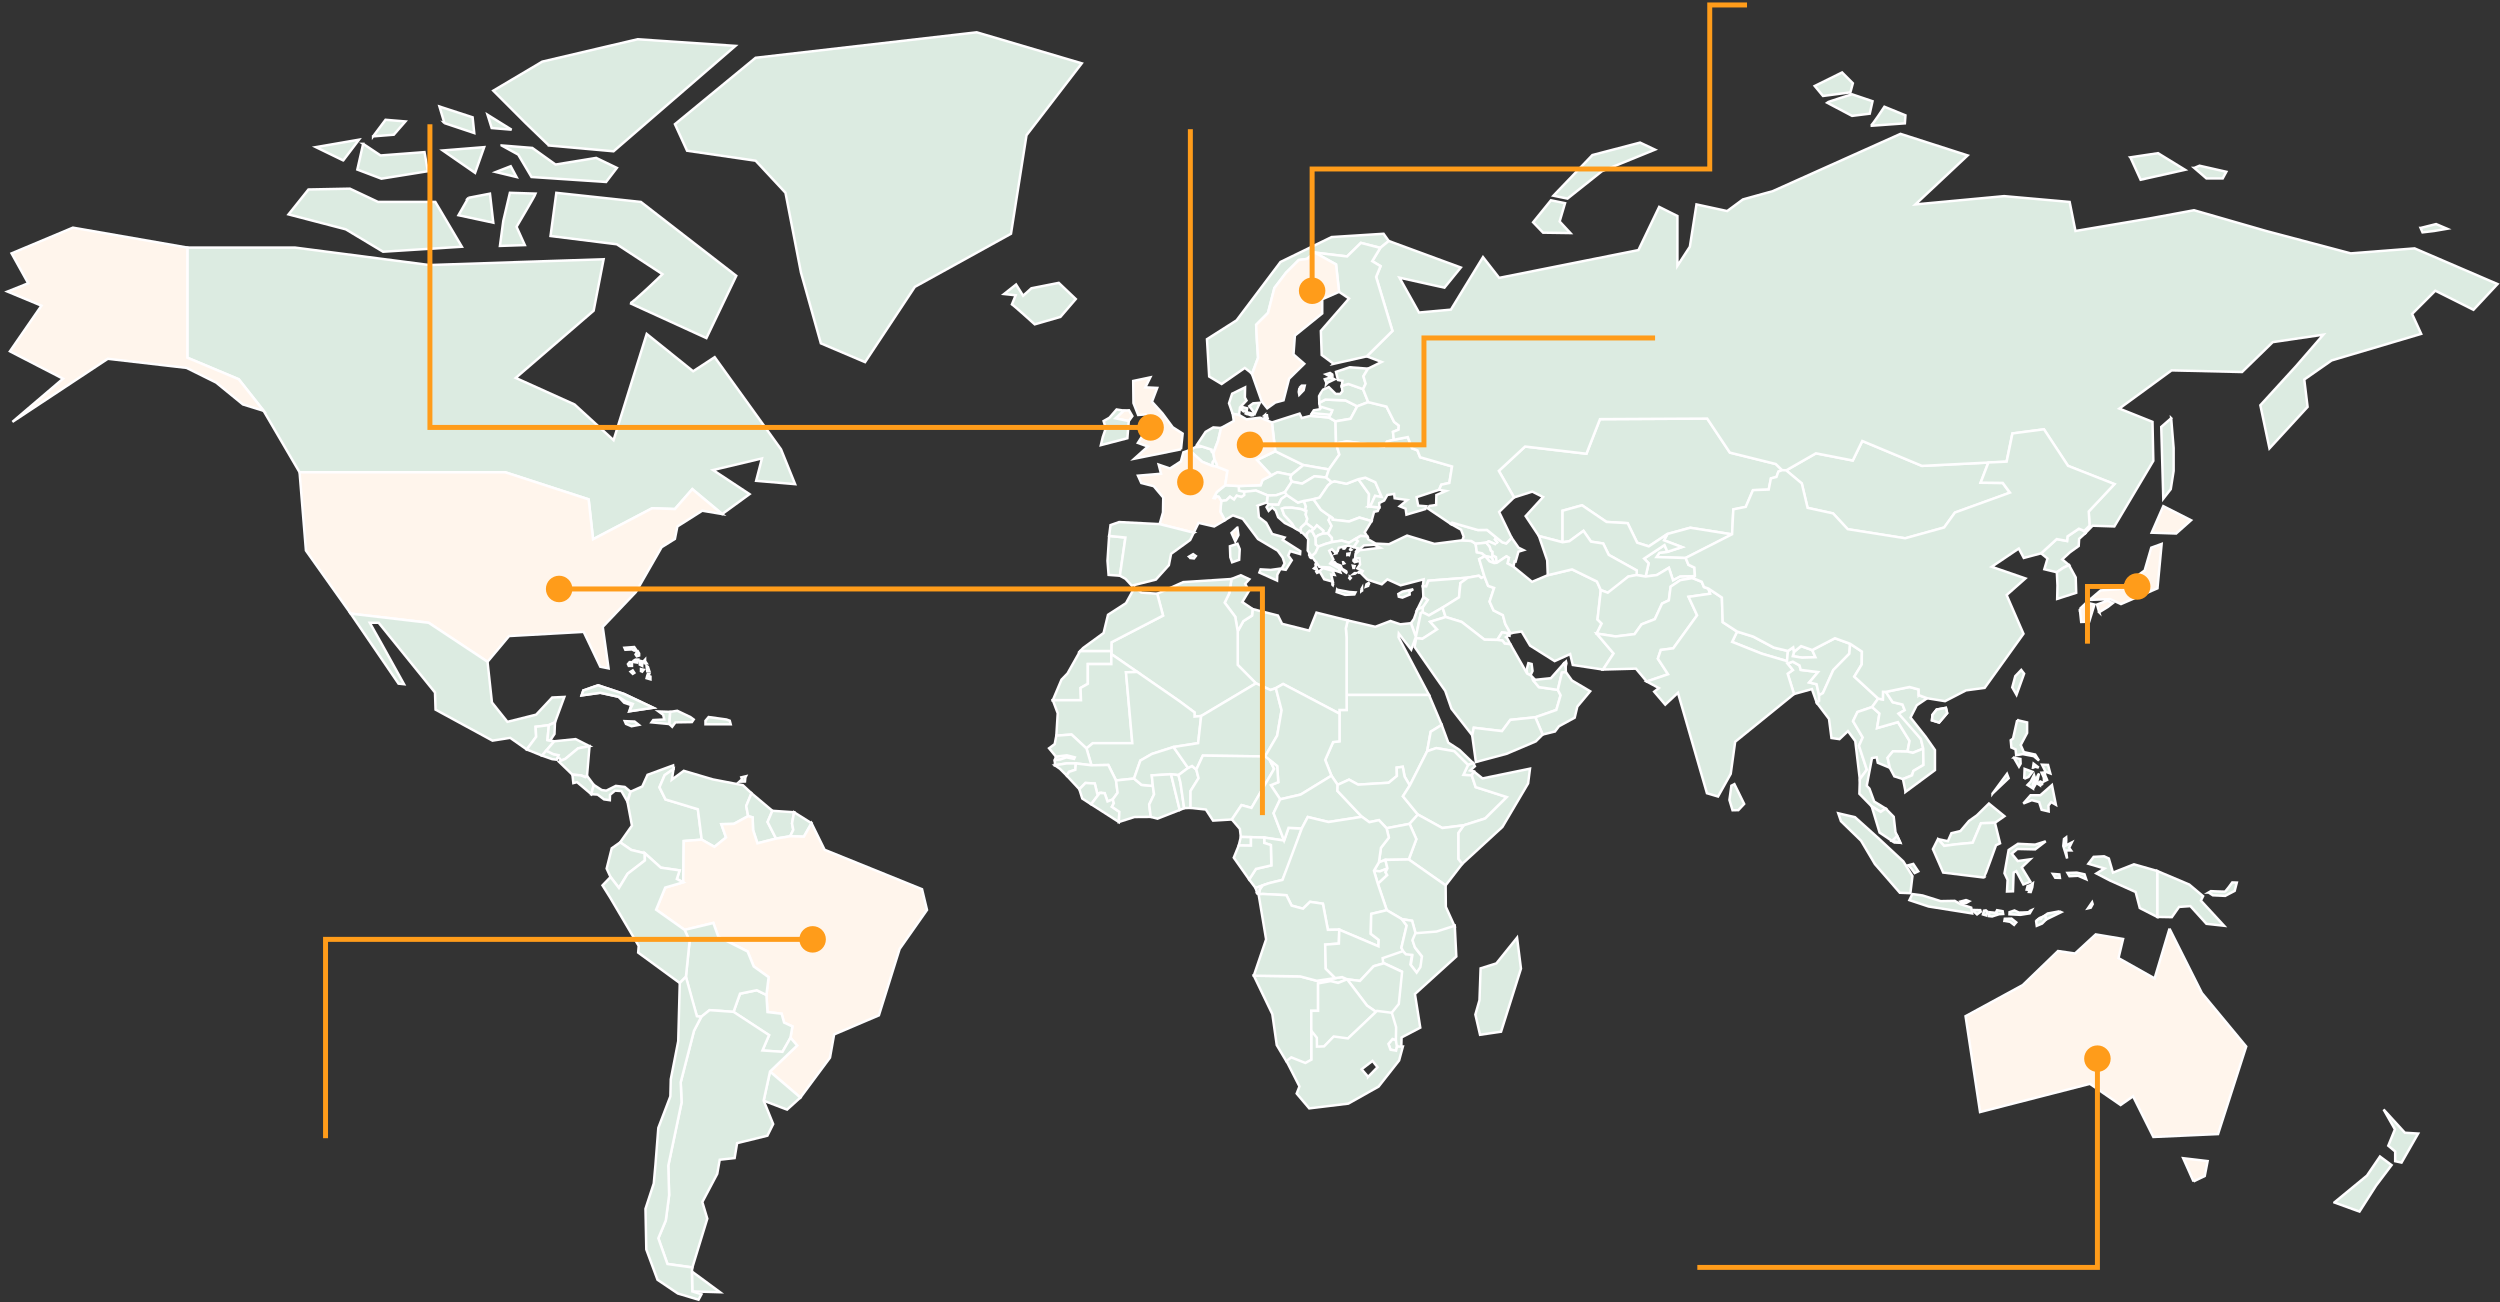 <?xml version="1.0" encoding="UTF-8"?>
<svg width="503px" height="262px" viewBox="0 0 503 262" version="1.1" xmlns="http://www.w3.org/2000/svg" xmlns:xlink="http://www.w3.org/1999/xlink">
    <rect x="0" y="0" width="503" height="262" fill="#333333" stroke="none"/>
    <title>mapa</title>
    <g id="Page-1" stroke="none" stroke-width="1" fill="none" fill-rule="evenodd">
        <g id="mapa" transform="translate(1.5, 0.5)">
            <path d="M57.882,49.316 L84.911,52.826 L119.948,51.656 L117.942,62.012 L102.26,75.537 L114.105,80.881 L121.946,88.059 L128.618,66.684 L137.96,74.201 L142.295,71.363 L155.64,89.901 L158.475,96.912 L150.634,96.241 L151.803,91.735 L141.963,94.074 L149.307,98.92 L143.803,102.928 L137.794,97.916 L134.288,101.924 L129.727,101.758 L117.829,107.992 L116.939,99.977 L100.149,94.52 L58.771,94.52 L51.541,82.164 L46.535,75.817 L36.19,71.477 L36.19,49.316 L57.882,49.316 Z M140.629,67.522 L146.638,54.992 L127.45,40.131 L110.433,38.297 L109.264,46.984 L122.609,48.652 L131.785,54.668 C131.785,54.668 125.776,60.51 125.278,60.51 L140.629,67.522 Z M101.091,38.289 L99.757,43.965 L99.086,48.977 L104.092,48.811 L102.426,45.135 C102.426,45.135 106.098,38.953 106.263,38.455 L101.091,38.289 Z M92.752,39.293 L90.747,42.803 L97.751,44.305 L97.08,38.463 L92.745,39.301 L92.752,39.293 Z M74.567,40.131 L68.897,37.459 L60.558,37.625 L56.555,42.637 L68.068,45.641 L75.577,50.147 L91.425,49.143 L86.087,40.123 L74.574,40.123 L74.567,40.131 Z M67.562,31.776 L70.729,27.602 L62.051,29.104 L67.555,31.776 L67.562,31.776 Z M71.566,28.439 L70.397,33.617 L75.238,35.451 L84.579,33.949 L83.908,30.108 L75.064,30.779 L71.558,28.439 L71.566,28.439 Z M87.58,29.775 L94.087,34.281 L95.919,29.104 L87.58,29.775 Z M102.426,35.119 L101.257,32.945 L98.256,34.115 L102.426,35.119 Z M99.425,28.771 L102.765,30.606 L105.434,35.112 L120.445,36.115 L122.617,33.278 L118.447,31.27 L110.274,32.606 L105.6,29.262 L99.425,28.764 L99.425,28.771 Z M108.932,28.771 L121.946,29.941 L146.472,8.732 L126.786,7.396 L107.598,11.902 L97.751,17.744 L104.258,24.258 L108.932,28.764 L108.932,28.771 Z M87.912,24.265 L93.921,26.273 L93.589,23.103 L86.917,20.929 L87.919,24.273 L87.912,24.265 Z M96.59,22.59 L97.427,25.262 L101.43,25.594 L96.59,22.59 Z M73.564,26.937 L77.734,26.605 L80.071,23.933 L76.067,23.601 L73.564,26.945 L73.564,26.937 Z" id="Shape" stroke="#FFFEFF" stroke-width="0.5" fill="#DCEBE1" fill-rule="nonzero"></path>
            <polygon id="Path" stroke="#FFFEFF" stroke-width="0.5" fill="#DCEBE1" fill-rule="nonzero" points="156.538 38.289 159.651 54.328 163.655 68.578 172.552 72.36 182.564 57.219 201.911 46.531 205.032 26.711 216.153 12.242 195.02 6 150.528 11.125 134.296 24.484 136.738 29.828 150.528 31.836"></polygon>
            <path d="M36.198,71.469 L46.542,75.809 L51.548,82.157 L47.379,80.873 L41.988,76.473 L36.039,73.522 L20.191,71.688 L0.995,84.383 L11.174,75.696 L0.498,70.186 L6.838,61 L0,58.162 L4.169,56.494 L0.829,50.479 L13.172,45.301 L36.198,49.309 L36.198,71.469 Z M58.771,94.52 L60.053,110.272 L69.063,122.967 L84.745,124.801 L96.59,132.651 L100.925,127.473 L115.937,126.635 L119.277,133.647 L120.943,133.979 L119.774,125.631 L126.447,118.62 L131.619,109.6 L134.288,107.932 L134.786,105.426 L139.792,102.256 L143.796,102.928 L137.786,97.916 L134.281,101.924 L129.719,101.758 L117.822,107.992 L116.932,99.977 L100.141,94.52 L58.764,94.52 L58.771,94.52 Z" id="Shape" stroke="#FFFEFF" stroke-width="0.5" fill="#FFF5EC" fill-rule="nonzero"></path>
            <polygon id="Path" stroke="#FFFEFF" stroke-width="0.5" fill="#DCEBE1" fill-rule="nonzero" points="79.792 137.164 78.683 137.051 69.063 122.967 84.745 124.801 96.59 132.651 97.48 140.833 100.594 144.735 106.377 143.286 109.604 139.836 112.046 139.723 110.161 144.84 108.932 145.399 106.263 145.731 106.377 147.739 104.484 150.297 101.152 147.958 97.593 148.516 86.133 142.282 86.02 138.832 74.68 124.801 72.901 124.801 75.344 129.141"></polygon>
            <polygon id="Path" stroke="#FFFEFF" stroke-width="0.5" fill="#DCEBE1" fill-rule="nonzero" points="107.56 151.528 108.412 150.524 110.018 148.645 109.189 148.494 108.646 148.395 108.932 145.399 106.263 145.731 106.376 147.739 104.484 150.298"></polygon>
            <polygon id="Path" stroke="#FFFEFF" stroke-width="0.5" fill="#DCEBE1" fill-rule="nonzero" points="108.646 148.395 108.932 145.399 110.161 144.84 110.063 147.18 109.189 148.494"></polygon>
            <polygon id="Path" stroke="#FFFEFF" stroke-width="0.5" fill="#DCEBE1" fill-rule="nonzero" points="107.56 151.528 109.603 152.245 110.531 152.358 110.908 151.437 109.799 151.218 108.412 150.524"></polygon>
            <polygon id="Path" stroke="#FFFEFF" stroke-width="0.5" fill="#DCEBE1" fill-rule="nonzero" points="110.697 151.95 111.187 152.162 111.353 152.554 112.235 152.192 114.813 150.064 117.113 149.626 114.316 148.207 110.018 148.645 108.412 150.524 109.799 151.218 110.893 151.452"></polygon>
            <polygon id="Path" stroke="#FFFEFF" stroke-width="0.5" fill="#DCEBE1" fill-rule="nonzero" points="116.608 155.596 117.113 149.626 114.813 150.064 112.235 152.192 111.353 152.554 110.96 152.758 113.667 155.362 115.416 155.513 116.276 155.868"></polygon>
            <polygon id="Path" stroke="#FFFEFF" stroke-width="0.5" fill="#DCEBE1" fill-rule="nonzero" points="117.467 159.287 117.972 157.423 116.608 155.596 116.276 155.868 115.416 155.513 113.667 155.362 113.856 157.06 114.61 156.872"></polygon>
            <polygon id="Path" stroke="#FFFEFF" stroke-width="0.5" fill="#DCEBE1" fill-rule="nonzero" points="125.369 158.789 124.743 160.796 123.529 158.66 122.24 158.577 121.237 159.415 121.199 160.502 120.031 160.336 118.734 159.37 117.467 159.287 117.972 157.422 119.571 158.457 120.491 158.577 122.406 157.619 124.2 157.83"></polygon>
            <polygon id="Path" stroke="#FFFEFF" stroke-width="0.5" fill="#DCEBE1" fill-rule="nonzero" points="123.28 168.978 125.648 165.612 124.743 160.796 125.369 158.789 127.729 157.732 128.784 155.392 133.934 153.498 134.017 154.222 132.237 155.453 131.182 157.898 132.403 160.351 138.91 162.321 139.686 168.45 136.075 168.729 135.962 177.024 134.68 176.352 135.238 174.624 131.453 174.073 128.234 171.174 125.504 170.51"></polygon>
            <polygon id="Path" stroke="#FFFEFF" stroke-width="0.5" fill="#DCEBE1" fill-rule="nonzero" points="149.028 163.717 146.14 165.272 143.637 165.333 144.58 168.004 142.243 169.899 139.687 168.45 138.91 162.321 132.403 160.351 131.182 157.898 132.237 155.453 134.017 154.222 133.677 156.366 136.075 154.585 141.911 156.313 147.973 157.483 149.699 159.098 148.644 161.657"></polygon>
            <polygon id="Path" stroke="#FFFEFF" stroke-width="0.5" fill="#DCEBE1" fill-rule="nonzero" points="153.899 162.63 152.934 164.887 154.645 168.223 150.89 169.182 150.016 166.51 149.933 163.966 149.028 163.717 148.644 161.657 149.699 159.098"></polygon>
            <polygon id="Path" stroke="#FFFEFF" stroke-width="0.5" fill="#DCEBE1" fill-rule="nonzero" points="157.48 167.763 154.645 168.223 152.934 164.887 153.899 162.63 158.272 162.925 157.857 165.174 158.106 166.472"></polygon>
            <polygon id="Path" stroke="#FFFEFF" stroke-width="0.5" fill="#DCEBE1" fill-rule="nonzero" points="161.778 165.136 160.232 167.846 157.48 167.763 158.106 166.472 157.857 165.174 158.272 162.925"></polygon>
            <polygon id="Path" stroke="#FFFEFF" stroke-width="0.5" fill="#FFF5EC" fill-rule="nonzero" points="159.546 220.325 153.424 215.087 158.875 209.857 157.54 208.294 157.932 206.015 156.259 205.237 155.761 203.456 152.926 203.117 152.7 199.667 153.145 196.105 150.144 193.931 148.922 190.927 143.026 187.976 142.024 185.191 136.241 186.587 130.511 182.519 132.35 178.066 135.962 177.009 136.075 168.714 139.686 168.435 142.25 169.884 144.58 167.989 143.637 165.317 146.14 165.265 149.036 163.702 149.933 163.959 150.016 166.502 150.898 169.174 154.645 168.223 157.487 167.755 160.239 167.838 161.778 165.121 164.409 170.473 184.012 178.405 185.015 182.579 179.503 190.429 175.334 203.788 166.324 207.63 165.495 212.302"></polygon>
            <polygon id="Path" stroke="#FFFEFF" stroke-width="0.5" fill="#DCEBE1" fill-rule="nonzero" points="152.142 220.959 153.424 215.102 159.538 220.333 156.854 222.756"></polygon>
            <polygon id="Path" stroke="#FFFEFF" stroke-width="0.5" fill="#DCEBE1" fill-rule="nonzero" points="146.08 203.101 147.392 199.426 150.755 198.731 152.7 199.682 152.919 203.132 155.761 203.464 156.259 205.245 157.925 206.022 157.54 208.309 155.927 211.147 151.893 210.868 153.228 207.781"></polygon>
            <polygon id="Path" stroke="#FFFEFF" stroke-width="0.5" fill="#DCEBE1" fill-rule="nonzero" points="136.505 196.029 137.251 188.806 136.241 186.594 142.024 185.206 143.027 187.991 148.915 190.942 150.144 193.946 153.145 196.112 152.7 199.682 150.755 198.731 147.392 199.426 146.08 203.101 141.255 202.754 139.589 204.09 138.714 203.962 137.711 200.663"></polygon>
            <polygon id="Path" stroke="#FFFEFF" stroke-width="0.5" fill="#DCEBE1" fill-rule="nonzero" points="121.335 175.96 123.031 178.164 124.781 175.295 128.256 172.624 128.234 171.174 125.504 170.51 123.28 168.978 121.584 170.171 120.558 174.261"></polygon>
            <polygon id="Path" stroke="#FFFEFF" stroke-width="0.5" fill="#DCEBE1" fill-rule="nonzero" points="135.268 197.282 126.899 191.161 127.005 189.825 121.222 180.028 119.722 177.635 121.335 175.96 123.032 178.164 124.781 175.296 128.257 172.624 128.234 171.174 131.453 174.073 135.238 174.624 134.68 176.352 135.962 177.024 132.343 178.081 130.511 182.534 136.241 186.594 137.251 188.806 136.505 196.029"></polygon>
            <path d="M132.788,253.815 L130.956,248.637 L132.456,245.044 L133.127,239.949 L132.961,234.017 L135.63,221.322 L135.464,217.231 L138.133,206.875 L139.596,204.075 L141.262,202.739 L146.088,203.086 L153.235,207.766 L151.901,210.853 L155.934,211.132 L157.548,208.294 L158.882,209.857 L153.431,215.087 L152.149,220.944 L154.064,225.662 L152.896,228.001 L146.804,229.503 L146.306,232.507 L143.305,232.839 L142.808,235.677 L139.807,241.353 L140.81,244.697 L137.809,254.494 L132.803,253.8 L132.788,253.815 Z M137.711,255.324 L137.794,259.332 L143.381,259.498 L137.711,255.324 Z" id="Shape" stroke="#FFFEFF" stroke-width="0.5" fill="#DCEBE1" fill-rule="nonzero"></path>
            <polygon id="Path" stroke="#FFFEFF" stroke-width="0.5" fill="#DCEBE1" fill-rule="nonzero" points="139.045 261 139.634 259.913 137.794 259.332 137.711 255.324 137.794 254.517 132.788 253.815 130.955 248.637 132.456 245.052 133.127 239.957 132.961 234.024 135.63 221.337 135.457 217.246 138.133 206.89 139.588 204.09 138.714 203.962 136.505 196.029 135.268 197.282 134.959 208.974 133.459 216.657 133.376 220.084 130.955 226.431 130.375 233.858 130.036 237.617 128.369 242.712 128.535 250.894 130.79 256.992 134.876 259.747"></polygon>
            <polygon id="Path" stroke="#FFFEFF" stroke-width="0.5" fill="#DCEBE1" fill-rule="nonzero" points="251.408 92.067 255.08 90.286 260.75 93.071 258.3 95.078 255.525 94.52 254.296 95.184"></polygon>
            <polygon id="Path" stroke="#FFFEFF" stroke-width="0.5" fill="#DCEBE1" fill-rule="nonzero" points="254.409 84.496 255.08 90.285 260.75 93.071 265.869 93.961 267.98 90.957 267.309 88.731 267.204 84.277 265.869 83.493 262.198 83.16 260.418 83.606 259.973 82.715"></polygon>
            <polygon id="Path" stroke="#FFFEFF" stroke-width="0.5" fill="#DCEBE1" fill-rule="nonzero" points="242.444 93.259 242.444 92.504 242.843 91.961 243.341 92.957 243.341 93.403"></polygon>
            <polygon id="Path" stroke="#FFFEFF" stroke-width="0.5" fill="#DCEBE1" fill-rule="nonzero" points="237.807 90.089 240.356 92.406 242.444 93.259 242.444 92.505 242.844 91.961 242.617 90.678 242.316 90.376 242.271 89.961 240.461 89.372 238.998 89.478"></polygon>
            <polygon id="Path" stroke="#FFFEFF" stroke-width="0.5" fill="#DCEBE1" fill-rule="nonzero" points="241.064 86.391 242.61 85.493 244.178 85.613 243.567 88.225 242.617 90.678 242.316 90.376 242.27 89.961 240.461 89.372 239.315 89.017"></polygon>
            <path d="M246.515,82.775 L245.776,80.632 L246.402,78.715 L249.011,77.439 L248.966,79.462 L249.297,80.088 L247.985,81.47 L247.789,83.002 L246.508,82.775 L246.515,82.775 Z M248.151,81.779 L248.694,82.277 L249.32,82.277 L249.426,81.651 L248.506,81.402 L248.151,81.779 Z M249.863,81.213 L250.986,82.715 L251.989,80.541 L250.632,80.647 L249.863,81.213 Z M249.833,82.926 L250.247,83.077 L250.647,83.032 L250.745,82.798 L249.885,82.564 L249.833,82.926 Z M249.184,82.73 L249.365,82.813 L249.614,82.315 L249.184,82.73 Z" id="Shape" stroke="#FFFEFF" stroke-width="0.5" fill="#DCEBE1" fill-rule="nonzero"></path>
            <polygon id="Path" stroke="#FFFEFF" stroke-width="0.5" fill="#DCEBE1" fill-rule="nonzero" points="271.57 81.258 270.235 83.757 267.204 84.277 265.87 83.492 266.299 82.594 264.128 81.923 263.939 80.541 265.168 79.9 269.217 80.066"></polygon>
            <path d="M273.786,80.398 L271.577,81.251 L269.217,80.058 L265.168,79.892 L263.939,80.541 L263.894,79.205 C263.894,79.205 264.565,77.952 264.625,77.93 C264.686,77.907 265.854,77.386 265.854,77.386 L267.234,78.745 L268.131,78.768 L268.591,78.224 L268.448,77.137 L269.805,76.737 L272.746,77.779 L273.786,80.39 L273.786,80.398 Z" id="Path" stroke="#FFFEFF" stroke-width="0.5" fill="#DCEBE1" fill-rule="nonzero"></path>
            <path d="M273.733,73.673 L272.813,75.205 L273.258,76.707 L272.738,77.794 L269.798,76.752 L268.44,77.152 L268.614,76.126 L267.694,75.96 L267.302,74.314 L270.054,73.394 L273.726,73.673 L273.733,73.673 Z M266.616,75.575 L266.005,75.507 L265.048,75.801 L265.364,76.511 L265.312,76.843 L265.673,76.466 L267.008,75.824 L266.616,75.575 Z M266.02,75.228 L266.254,75.047 L266.586,75.062 L266.556,74.835 L266.111,74.541 L265.266,74.805 L266.02,75.22 L266.02,75.228 Z" id="Shape" stroke="#FFFEFF" stroke-width="0.5" fill="#DCEBE1" fill-rule="nonzero"></path>
            <polygon id="Path" stroke="#FFFEFF" stroke-width="0.5" fill="#DCEBE1" fill-rule="nonzero" points="278.936 87.976 277.556 88.353 277.013 89.357 269.489 88.308 267.31 88.731 267.204 84.277 270.235 83.757 271.57 81.258 273.786 80.398 277.45 81.296 278.996 84.383 279.939 85.108 279.878 85.946 278.77 86.391"></polygon>
            <polygon id="Path" stroke="#FFFEFF" stroke-width="0.5" fill="#DCEBE1" fill-rule="nonzero" points="265.869 93.961 265.334 95.576 262.959 95.327 260.501 96.807 258.413 96.414 258.081 95.682 258.3 95.078 260.75 93.071"></polygon>
            <polygon id="Path" stroke="#FFFEFF" stroke-width="0.5" fill="#DCEBE1" fill-rule="nonzero" points="248.853 98.467 247.767 98.218 247.737 97.305 252.132 97.131 252.517 96.075 255.525 94.52 258.3 95.078 258.081 95.682 258.413 96.414 257.026 98.528 255.299 99.139 253.55 99.192 251.213 98.218"></polygon>
            <polygon id="Path" stroke="#FFFEFF" stroke-width="0.5" fill="#DCEBE1" fill-rule="nonzero" points="244.223 100.324 245.249 100.181 245.988 99.456 246.809 100.03 247.337 99.252 248.317 99.516 248.86 99.124 248.853 98.467 247.767 98.218 247.737 97.305 245.015 97.131 243.319 98.497 242.678 99.713 242.957 99.78 243.221 99.373 243.688 99.456"></polygon>
            <polygon id="Path" stroke="#FFFEFF" stroke-width="0.5" fill="#DCEBE1" fill-rule="nonzero" points="253.716 101.003 253.399 100.611 253.55 99.192 255.299 99.139 257.025 98.528 257.41 99.109 256.302 99.894 255.714 101.056"></polygon>
            <polygon id="Path" stroke="#FFFEFF" stroke-width="0.5" fill="#DCEBE1" fill-rule="nonzero" points="261.082 102.226 261.248 101.418 260.833 100.279 259.634 100.611 257.41 99.109 256.302 99.894 255.714 101.056 253.716 101.003 253.323 101.532 253.746 102.286 254.469 101.592 255.163 102.226 255.661 103.562 256.995 104.732 258.971 105.705 258.473 104.845 256.882 103.117 256.415 101.841 256.882 101.675 258.413 101.645 260.252 101.924"></polygon>
            <polygon id="Path" stroke="#FFFEFF" stroke-width="0.5" fill="#DCEBE1" fill-rule="nonzero" points="259.189 105.872 258.971 105.705 258.473 104.845 256.882 103.117 256.415 101.841 256.882 101.675 258.413 101.645 260.252 101.924 261.082 102.226 261.346 102.271 261.21 103.034 261.527 103.886 261.278 104.717 260.252 105.653 260.207 106.445"></polygon>
            <polygon id="Path" stroke="#FFFEFF" stroke-width="0.5" fill="#DCEBE1" fill-rule="nonzero" points="262.876 105.932 261.278 104.717 261.527 103.887 261.21 103.034 261.346 102.271 261.082 102.226 261.248 101.418 260.833 100.279 262.763 99.932 264.256 102.06 266.171 103.426 265.809 104.151 266.42 105.321 265.696 106.823 264.618 106.875 264.754 106.294 263.449 105.207"></polygon>
            <polygon id="Path" stroke="#FFFEFF" stroke-width="0.5" fill="#DCEBE1" fill-rule="nonzero" points="262.529 106.43 262.514 106.151 262.876 105.932 261.278 104.717 260.253 105.653 260.207 106.445 260.29 106.649 260.516 106.664 261.459 107.623 261.451 106.875 261.964 106.324"></polygon>
            <polygon id="Path" stroke="#FFFEFF" stroke-width="0.5" fill="#DCEBE1" fill-rule="nonzero" points="262.416 111.412 263.185 110.732 263.766 109.479 263.253 109.064 263.193 107.653 262.529 106.43 261.964 106.324 261.451 106.875 261.459 107.623 261.708 108.008 261.609 110.272"></polygon>
            <polygon id="Path" stroke="#FFFEFF" stroke-width="0.5" fill="#DCEBE1" fill-rule="nonzero" points="263.728 107.2 264.618 106.875 264.754 106.294 263.449 105.207 262.876 105.932 262.514 106.151 262.529 106.43 263.193 107.653"></polygon>
            <polygon id="Path" stroke="#FFFEFF" stroke-width="0.5" fill="#DCEBE1" fill-rule="nonzero" points="266.518 108.574 266.473 107.683 265.704 106.823 264.618 106.875 263.736 107.2 263.2 107.653 263.253 109.057 263.766 109.472 265.198 108.936 266.51 108.566"></polygon>
            <polygon id="Path" stroke="#FFFEFF" stroke-width="0.5" fill="#DCEBE1" fill-rule="nonzero" points="266.442 96.512 265.334 95.576 262.959 95.327 260.501 96.807 258.413 96.414 257.025 98.528 257.41 99.109 259.634 100.611 260.833 100.279 262.763 99.932 264 99.63 265.673 97.161"></polygon>
            <polygon id="Path" stroke="#FFFEFF" stroke-width="0.5" fill="#DCEBE1" fill-rule="nonzero" points="274.45 104.347 274.955 102.483 275.701 102.317 276.018 101.607 273.824 101.381 273.952 98.913 271.803 95.909 269.406 96.829 267.008 96.331 266.443 96.512 265.673 97.161 264 99.63 262.763 99.932 264.256 102.06 266.171 103.426 266.608 103.736 266.608 104.053 269.926 104.43 272.014 103.637"></polygon>
            <polygon id="Path" stroke="#FFFEFF" stroke-width="0.5" fill="#DCEBE1" fill-rule="nonzero" points="273.598 107.434 273.077 106.596 274.45 104.347 272.014 103.637 269.926 104.43 266.608 104.052 266.608 103.735 266.171 103.426 265.809 104.151 266.42 105.321 265.696 106.823 266.473 107.683 266.518 108.574 268.463 108.272 269.948 108.709 271.238 107.932 272.24 107.328"></polygon>
            <path d="M251.574,101.252 L251.786,103.547 L253.248,104.672 L254.455,106.928 L256.958,107.638 L256.581,108.136 L260.124,110.393 L260.079,110.974 L258.074,110.393 L257.697,111.268 L258.405,112.227 L257.199,114.144 L256.324,114.016 L256.95,112.846 L256.573,111.676 L255.57,110.295 L251.605,107.955 L248.559,103.902 L246.553,103.192 L244.924,104.151 L244.005,102.437 L244.201,100.294 L245.226,100.158 L245.965,99.433 L246.787,100.007 L247.315,99.23 L248.302,99.494 L248.845,99.101 L248.83,98.445 L251.19,98.196 L253.527,99.169 L253.376,100.588 L251.552,101.23 L251.574,101.252 Z M254.161,114.167 L252.132,114.053 L251.884,114.695 L255.442,116.31 L255.495,115.14 L256.166,113.887 L254.161,114.167 Z M246.04,111.608 L246.402,112.634 L247.82,112.136 L247.933,109.993 L247.488,108.906 L245.957,109.404 L246.04,111.6 L246.04,111.608 Z" id="Shape" stroke="#FFFEFF" stroke-width="0.5" fill="#DCEBE1" fill-rule="nonzero"></path>
            <path d="M247.458,105.653 L247.676,107.155 L247.035,108.438 L246.282,106.739 L247.45,105.653 L247.458,105.653 Z M238.674,106.679 L239.647,104.702 L242.791,105.426 L244.947,104.173 L244.027,102.46 L244.223,100.316 L243.695,99.456 L243.22,99.373 L242.957,99.773 L242.678,99.705 L243.318,98.497 L245.015,97.131 L245.46,94.233 L243.349,93.395 L242.444,93.252 L240.355,92.399 L237.815,90.082 L236.593,90.504 L236.095,92.338 L233.901,93.757 L231.624,92.98 L232.099,94.814 L227.455,95.207 L228.126,96.678 L230.629,97.32 L232.544,99.599 L232.492,102.603 L231.821,104.943 L238.689,106.672 L238.674,106.679 Z" id="Shape" stroke="#FFFEFF" stroke-width="0.5" fill="#FFF5EC" fill-rule="nonzero"></path>
            <polygon id="Path" stroke="#FFFEFF" stroke-width="0.5" fill="#DCEBE1" fill-rule="nonzero" points="221.544 115.17 221.325 112.332 221.657 107.321 224.937 107.653 223.821 115.336"></polygon>
            <path d="M202.107,60.751 C202.356,60.834 206.691,64.759 206.691,64.759 L211.863,63.257 L214.947,59.664 L211.524,56.411 L206.02,57.498 L204.354,59 L202.936,56.743 L200.516,58.66 L202.853,58.91 L202.099,60.744 L202.107,60.751 Z" id="Path" stroke="#FFFEFF" stroke-width="0.5" fill="#DCEBE1" fill-rule="nonzero"></path>
            <path d="M236.118,89.901 L226.724,91.795 L229.446,89.342 L227.44,88.617 L230.109,84.444 L228.993,82.881 L227.493,82.994 L226.55,80.602 L226.498,76.149 L229.943,75.424 L228.941,77.432 L231.331,77.545 L230.275,80.33 L232.386,82.67 L234.444,85.455 L236.45,86.738 L236.118,89.908 L236.118,89.901 Z M224.605,82.104 L222.939,83.666 L225.608,84.225 L226.332,83.221 L225.661,82.051 L224.605,82.104 Z" id="Shape" stroke="#FFFEFF" stroke-width="0.5" fill="#FFF5EC" fill-rule="nonzero"></path>
            <polygon id="Path" stroke="#FFFEFF" stroke-width="0.5" fill="#DCEBE1" fill-rule="nonzero" points="219.991 89.063 225.329 87.674 225.608 84.217 222.931 83.666 224.605 82.104 223.158 81.885 221.71 83.553 220.541 84.217 220.986 85.666 220.375 87.448"></polygon>
            <polygon id="Path" stroke="#FFFEFF" stroke-width="0.5" fill="#DCEBE1" fill-rule="nonzero" points="250.406 74.752 249.961 74.307 248.958 73.529 244.291 76.76 241.788 75.258 241.343 67.74 247.292 63.959 256.136 52.207 266.42 47.196 276.877 46.531 277.91 47.988 276.206 49.369 272.316 48.365 269.534 51.098 263.027 50.313 261.474 51.596 259.808 51.822 257.244 54.381 254.914 57.445 253.633 62.449 251.243 64.85 251.408 68.239 251.627 71.469"></polygon>
            <polygon id="Path" stroke="#FFFEFF" stroke-width="0.5" fill="#DCEBE1" fill-rule="nonzero" points="279.84 119.012 280.67 118.529 282.841 118.054 282.087 118.567 282.132 119.125 280.67 119.737 279.938 119.556"></polygon>
            <polygon id="Path" stroke="#FFFEFF" stroke-width="0.5" fill="#DCEBE1" fill-rule="nonzero" points="276.5 99.486 275.166 99.275 274.683 100.422 274.329 101.086 273.824 101.381 273.952 98.913 271.803 95.909 273.206 95.607 275.211 96.52"></polygon>
            <polygon id="Path" stroke="#FFFEFF" stroke-width="0.5" fill="#DCEBE1" fill-rule="nonzero" points="288.051 98.037 283.505 99.539 283.836 101.23 285.465 101.358 285.277 101.924 281.477 103.049 281.311 101.841 280.119 101.358 281.642 100.105 279.102 99.75 278.996 98.875 277.639 99.086 276.998 100.211 275.995 100.709 276.018 101.607 273.824 101.381 274.329 101.086 275.166 99.275 276.5 99.486 275.211 96.52 273.206 95.607 271.803 95.908 269.406 96.829 267.008 96.331 266.443 96.512 265.334 95.576 265.87 93.961 267.981 90.957 267.31 88.731 269.489 88.308 277.013 89.357 277.556 88.353 278.936 87.976 281.748 87.432 282.608 89.689 283.686 90.104 284.229 91.486 290.652 93.342 290.109 96.663 288.488 97.018"></polygon>
            <path d="M267.528,118.144 L269.986,118.605 L271.215,118.688 L271.004,119.103 L269.149,119.186 L267.438,118.62 L267.521,118.137 L267.528,118.144 Z M268.938,109.555 L268.757,109.668 L268.803,109.879 L269.014,109.879 L269.142,109.713 L268.946,109.555 L268.938,109.555 Z M270.122,110.076 L270.258,110.189 L270.393,110.106 L270.228,109.978 L270.122,110.068 L270.122,110.076 Z M270.65,112.181 L271.291,111.97 L271.668,112.446 L271.057,112.612 L270.657,112.181 L270.65,112.181 Z M270.846,113.978 L271.042,113.397 L270.695,113.329 L270.846,113.985 L270.846,113.978 Z M273.749,117.382 L273.96,116.921 L273.862,116.786 L273.432,117.065 L273.304,117.555 L273.749,117.389 L273.749,117.382 Z M269.172,114.574 L269.383,114.718 L269.428,114.619 L269.36,114.438 L269.112,114.287 L269.172,114.567 L269.172,114.574 Z M270.084,115.608 L269.971,115.804 L270.114,115.97 L270.28,115.789 L270.084,115.601 L270.084,115.608 Z M271.999,114.718 L272.293,114.695 L272.112,114.536 L271.698,114.619 L271.999,114.71 L271.999,114.718 Z M271.125,114.921 L271.291,114.808 L271.049,114.808 L270.853,114.967 L271.125,114.921 Z M272.384,118.091 L272.452,118.408 L272.565,118.333 L272.55,117.805 L272.384,118.099 L272.384,118.091 Z M266.578,117.148 L266.669,117.238 L266.714,117.095 L266.578,116.906 L266.578,117.148 Z M266.616,112.793 L267.837,113.6 L268.629,114.197 L268.237,113.291 L267.378,112.959 L267.031,112.597 L266.616,112.793 Z M269.579,110.921 L270.016,110.861 L269.926,111.193 L269.768,111.14 L269.579,111.17 L269.579,110.921 Z M268.75,112.604 L268.946,112.846 L268.787,112.899 L268.742,112.604 L268.75,112.604 Z M263.366,112.868 L263.389,113.102 L263.208,113.283 L263.163,113.027 L263.366,112.868 Z M267.295,110.838 L266.48,110 L265.938,110.31 L266.774,112.061 L266.126,112.899 L267.875,113.819 L268.184,114.657 L266.993,114.257 L266.699,114.529 L267.008,115.178 L266.337,115.095 L266.669,116.537 L264.92,116.053 L263.985,114.423 L264.656,113.797 L266.405,114.28 L266.699,114.031 L266.051,113.676 L263.962,113.548 L262.401,111.412 L263.163,110.732 L263.743,109.479 L265.176,108.944 L266.488,108.574 L268.441,108.264 L269.918,108.702 L271.208,107.932 L271.668,108.393 L270.831,109.585 L269.768,109.276 L267.853,109.713 L267.664,110.385 L267.264,110.846 L267.295,110.838 Z M261.904,111.344 L262.153,111.683 L262.469,111.872 L262.198,111.449 L262.236,111.268 L261.926,111.246 L261.904,111.351 L261.904,111.344 Z M263.05,113.699 L262.876,113.865 L263.095,113.985 L263.472,114.076 L263.231,113.533 L263.05,113.699 Z M263.321,114.506 L263.487,114.763 L263.743,114.65 L263.404,114.401 L263.321,114.506 Z" id="Shape" stroke="#FFFEFF" stroke-width="0.5" fill="#DCEBE1" fill-rule="nonzero"></path>
            <path d="M275.083,108.755 L274.955,109.102 L272.926,109.238 L271.192,110.71 L271.75,109.834 L270.868,109.578 L271.705,108.385 L271.245,107.925 L272.248,107.321 L273.605,107.426 L273.771,108 L275.09,108.755 L275.083,108.755 Z M285.465,117.48 L285.88,116.34 L293.804,115.729 L296.028,115.336 L296.525,115.782 L297.166,115.502 L296.111,111.993 L297.31,111.381 L296.699,110.823 L295.643,110.596 L295.395,108.898 L294.558,108.34 L292.726,108.204 L287.109,108.928 L281.605,107.26 L277.963,108.996 L275.211,108.86 L275.098,109.14 L276.184,109.721 L272.075,110.204 L271.223,110.959 L271.14,111.812 L272.014,111.812 L272.142,113.065 L271.6,113.857 L272.685,114.401 L272.391,114.899 L273.598,116.106 L276.515,117.065 L277.639,116.061 L280.308,117.269 L284.937,116.061 L284.771,117.442 L285.465,117.472 L285.465,117.48 Z" id="Shape" stroke="#FFFEFF" stroke-width="0.5" fill="#DCEBE1" fill-rule="nonzero"></path>
            <polygon id="Path" stroke="#FFFEFF" stroke-width="0.5" fill="#DCEBE1" fill-rule="nonzero" points="297.536 108.687 295.395 108.906 294.558 108.355 292.726 108.211 292.99 107.472 292.469 106.075 290.464 104.951 290.675 104.656 295.847 106.136 297.679 106.121 299.557 107.645 299.285 108.015 299.911 108.793 299.519 109.064 298.034 108.415"></polygon>
            <polygon id="Path" stroke="#FFFEFF" stroke-width="0.5" fill="#DCEBE1" fill-rule="nonzero" points="299.662 112.732 299.119 112.793 298.637 111.653 297.31 111.389 296.699 110.83 295.643 110.604 295.395 108.906 297.536 108.687 298.214 109.464 298.478 110.287 298.787 110.521 298.787 111.23 299.481 111.578"></polygon>
            <path d="M298.192,112.446 L297.317,111.389 L298.637,111.653 L299.127,112.793 L298.192,112.446 Z M299.519,109.064 L298.041,108.415 L297.544,108.687 L298.222,109.464 L298.486,110.287 L298.795,110.521 L298.795,111.23 L299.489,111.578 L299.67,112.732 L301.6,111.442 L302.09,111.736 L301.811,112.853 L302.995,113.51 L303.228,112.438 L303.44,112.491 L304.013,110.498 L305.03,110.189 L304.028,109.691 L302.648,107.713 L301.562,108.838 L300.771,108.604 L299.572,107.645 L299.3,108.023 L299.926,108.793" id="Shape" fill="#DCEBE1" fill-rule="nonzero"></path>
            <path d="M299.519,109.064 L298.041,108.415 L297.544,108.687 L298.222,109.464 L298.486,110.287 L298.795,110.521 L298.795,111.23 L299.489,111.578 L299.67,112.732 L301.6,111.442 L302.09,111.736 L301.811,112.853 L302.995,113.51 L303.228,112.438 L303.44,112.491 L304.013,110.498 L305.03,110.189 L304.028,109.691 L302.648,107.713 L301.562,108.838 L300.771,108.604 L299.572,107.645 L299.3,108.023 L299.926,108.793 M298.192,112.446 L297.317,111.389 L298.637,111.653 L299.127,112.793 L298.192,112.446 Z" id="Shape" stroke="#FFFEFF" stroke-width="0.5"></path>
            <polygon id="Path" stroke="#FFFEFF" stroke-width="0.5" fill="#DCEBE1" fill-rule="nonzero" points="284.719 122.688 284.771 121.631 285.744 120.212 284.884 119.624 284.771 117.457 285.465 117.48 285.887 116.34 293.811 115.729 292.334 116.816 292.055 119.684 288.752 121.744 286 123.329"></polygon>
            <polygon id="Path" stroke="#FFFEFF" stroke-width="0.5" fill="#DCEBE1" fill-rule="nonzero" points="283.663 122.129 284.771 121.631 285.744 120.212 284.884 119.624"></polygon>
            <polygon id="Path" stroke="#FFFEFF" stroke-width="0.5" fill="#DCEBE1" fill-rule="nonzero" points="283.369 127.639 284.372 122.854 284.719 122.688 284.771 121.631 283.663 122.129 282.992 124.024 282.381 124.884"></polygon>
            <polygon id="Path" stroke="#FFFEFF" stroke-width="0.5" fill="#DCEBE1" fill-rule="nonzero" points="289.363 123.646 288.752 121.744 286 123.329 284.718 122.688 284.372 122.854 283.369 127.639 283.452 127.896 284.673 128.032 287.636 126.122 286.249 124.605"></polygon>
            <polygon id="Path" stroke="#FFFEFF" stroke-width="0.5" fill="#DCEBE1" fill-rule="nonzero" points="299.745 128.251 300.718 126.726 301.766 126.892 302.399 126.892 301.358 125.028 300.876 123.262 298.999 122.311 298.207 120.544 299.119 117.789 297.913 117.374 297.174 115.502 296.533 115.782 296.035 115.336 293.811 115.729 292.334 116.816 292.055 119.684 288.752 121.744 289.363 123.646 292.59 124.635 297.174 128.198"></polygon>
            <path d="M301.245,128.99 L300.801,128.394 L299.745,128.258 L300.718,126.726 L301.758,126.892 L301.894,127.405 L301.502,127.685 L301.728,127.881 L302.369,129.103 L301.245,128.99 Z M301.984,127.028 L301.984,127.36 L302.218,127.413 L302.233,127.232 L301.984,127.02 L301.984,127.028 Z" id="Shape" stroke="#FFFEFF" stroke-width="0.5" fill="#DCEBE1" fill-rule="nonzero"></path>
            <polygon id="Path" stroke="#FFFEFF" stroke-width="0.5" fill="#DCEBE1" fill-rule="nonzero" points="305.754 135.021 306.448 135.368 306.847 134.5 306.666 133.096 306.003 132.93 305.656 134.228"></polygon>
            <polygon id="Path" stroke="#FFFEFF" stroke-width="0.5" fill="#DCEBE1" fill-rule="nonzero" points="284.673 128.032 287.636 126.122 286.249 124.605 289.363 123.646 292.59 124.635 297.174 128.198 299.768 128.251 300.8 128.394 301.245 128.99 302.376 129.103 305.754 135.021 306.448 135.368 306.81 135.753 306.96 136.357 308.129 137.746 311.936 138.304 312.494 139.391 311.635 142.342 307.405 143.814 302.376 144.342 300.702 146.599 295.033 145.927 294.701 147.429 290.532 142.086 289.28 138.5 287.109 135.406 283.105 129.647 283.452 127.896"></polygon>
            <polygon id="Path" stroke="#FFFEFF" stroke-width="0.5" fill="#DCEBE1" fill-rule="nonzero" points="313.135 133.013 313.512 133.655 313.55 134.711 312.758 134.84 311.936 138.304 308.129 137.746 306.96 136.357 306.81 135.753 307.405 136.274 310.534 135.949"></polygon>
            <path d="M313.663,132.96 L313.512,133.655 L313.135,133.013 L313.58,132.598 L313.663,132.96 Z M311.356,146.682 L312.163,145.625 L315.329,143.897 L315.857,141.67 L318.443,138.583 L314.771,136.41 L313.55,134.711 L312.758,134.84 L311.937,138.304 L312.495,139.391 L311.635,142.342 L307.405,143.814 L308.875,147.293 L311.348,146.682 L311.356,146.682 Z" id="Shape" stroke="#FFFEFF" stroke-width="0.5" fill="#DCEBE1" fill-rule="nonzero"></path>
            <polygon id="Path" stroke="#FFFEFF" stroke-width="0.5" fill="#DCEBE1" fill-rule="nonzero" points="295.447 152.818 294.701 147.429 295.033 145.927 300.702 146.599 302.376 144.342 307.405 143.814 308.883 147.293 307.503 148.667 301.622 151.165"></polygon>
            <polygon id="Path" stroke="#FFFEFF" stroke-width="0.5" fill="#DCEBE1" fill-rule="nonzero" points="286.023 139.331 269.428 139.331 269.428 127.805 269.285 125.918 269.647 124.326 275.211 125.609 278.265 124.439 280.24 125.111 282.381 124.884 283.369 127.639 282.434 130.205 279.938 126.975 279.878 127.7"></polygon>
            <polygon id="Path" stroke="#FFFEFF" stroke-width="0.5" fill="#DCEBE1" fill-rule="nonzero" points="288.571 145.346 286.355 146.72 285.646 150.645 282.148 157.536 281.1 155.739 280.73 153.777 279.516 153.943 279.561 155.619 277.895 156.992 271.758 157.37 269.926 156.366 267.634 157.415 266.382 155.573 265.131 152.403 266.714 148.811 268.003 148.644 268.003 143.089 268.003 142.342 269.443 142.342 269.428 139.331 286.023 139.331"></polygon>
            <polygon id="Path" stroke="#FFFEFF" stroke-width="0.5" fill="#DCEBE1" fill-rule="nonzero" points="268.003 142.342 269.443 142.342 269.428 139.331 269.428 127.805 269.285 125.918 269.647 124.326 263.374 122.756 261.919 126.386 256.453 125.013 255.623 123.345 250.534 122.046 250.406 123.345 248.657 124.469 247.526 126.515 247.526 133.277 251.197 136.991 254.115 138.327 255.201 137.957 256.664 137.119 268.003 143.089"></polygon>
            <polygon id="Path" stroke="#FFFEFF" stroke-width="0.5" fill="#DCEBE1" fill-rule="nonzero" points="246.274 115.993 248.151 115.238 249.863 116.038 249.034 116.952 249.78 118.416 248.445 120.627 250.534 122.046 250.406 123.345 248.657 124.469 247.526 126.515 247.028 123.594 244.902 120.756 245.822 118.876"></polygon>
            <polygon id="Path" stroke="#FFFEFF" stroke-width="0.5" fill="#DCEBE1" fill-rule="nonzero" points="240.175 143.565 251.197 136.991 247.526 133.277 247.526 126.515 247.028 123.594 244.902 120.756 245.822 118.876 246.274 115.993 236.563 116.62 231.331 118.959 232.499 123.352 222.132 128.726 222.102 130.507 222.102 131.096 227.319 134.704 235.809 140.584 238.84 142.84 238.84 143.678"></polygon>
            <polygon id="Path" stroke="#FFFEFF" stroke-width="0.5" fill="#DCEBE1" fill-rule="nonzero" points="226.769 117.729 228.164 118.733 231.33 118.959 232.499 123.352 222.132 128.726 222.102 130.507 215.814 130.507 216.432 129.866 220.541 126.862 221.431 123.186 225.05 120.854"></polygon>
            <polygon id="Path" stroke="#FFFEFF" stroke-width="0.5" fill="#DCEBE1" fill-rule="nonzero" points="215.995 140.38 210.325 140.38 212.074 136.244 213.288 134.991 215.814 130.507 222.102 130.507 222.102 131.096 222.102 133.111 217.375 133.111 217.375 137.081 215.912 137.912"></polygon>
            <polygon id="Path" stroke="#FFFEFF" stroke-width="0.5" fill="#DCEBE1" fill-rule="nonzero" points="222.102 131.096 222.102 133.111 217.375 133.111 217.375 137.081 215.912 137.912 215.995 140.38 210.325 140.38 211.313 143.006 211.034 147.512 214.095 147.293 217.096 150.079 218.378 149.022 226.324 149.022 225.05 134.764 227.32 134.704"></polygon>
            <polygon id="Path" stroke="#FFFEFF" stroke-width="0.5" fill="#DCEBE1" fill-rule="nonzero" points="218.098 153.475 217.096 150.079 218.377 149.022 226.324 149.022 225.05 134.764 227.319 134.704 235.809 140.584 238.84 142.84 238.84 143.678 240.174 143.565 239.564 149.022 234.61 149.799 230.275 151.188 227.938 152.524 226.663 156.147 223.044 156.532 221.491 153.415"></polygon>
            <polygon id="Path" stroke="#FFFEFF" stroke-width="0.5" fill="#DCEBE1" fill-rule="nonzero" points="210.951 151.732 213.16 151.467 214.743 151.875 214.593 152.192 213.077 151.883 211.81 152.32 210.74 152.418"></polygon>
            <polygon id="Path" stroke="#FFFEFF" stroke-width="0.5" fill="#DCEBE1" fill-rule="nonzero" points="214.955 153.098 218.099 153.475 217.096 150.079 214.095 147.293 211.034 147.512 210.702 149.211 209.571 150.048 210.951 151.732 213.16 151.467 214.743 151.875 214.593 152.192 213.077 151.882 211.811 152.32 210.74 152.418 210.74 153.475 213.107 153.098"></polygon>
            <polygon id="Path" stroke="#FFFEFF" stroke-width="0.5" fill="#DCEBE1" fill-rule="nonzero" points="213.107 155.536 213.59 154.796 214.856 154.381 214.954 153.098 213.107 153.098 210.74 153.475 211.758 154.185"></polygon>
            <polygon id="Path" stroke="#FFFEFF" stroke-width="0.5" fill="#DCEBE1" fill-rule="nonzero" points="219.75 159.06 219.252 159.143 218.769 157.143 216.892 157.038 215.663 158.29 213.107 155.536 213.59 154.796 214.856 154.381 214.954 153.098 218.098 153.475 221.491 153.415 223.044 156.532 223.361 159 222.381 160.351 221.333 160.751 220.752 159.083"></polygon>
            <polygon id="Path" stroke="#FFFEFF" stroke-width="0.5" fill="#DCEBE1" fill-rule="nonzero" points="218.038 161.317 219.75 159.06 219.252 159.143 218.769 157.143 216.892 157.038 215.663 158.291 216.251 160.17"></polygon>
            <polygon id="Path" stroke="#FFFEFF" stroke-width="0.5" fill="#DCEBE1" fill-rule="nonzero" points="223.61 164.887 218.038 161.317 219.75 159.06 220.752 159.083 221.333 160.751 222.381 160.351 222.607 161.106 222.215 161.815 223.715 162.842"></polygon>
            <polygon id="Path" stroke="#FFFEFF" stroke-width="0.5" fill="#DCEBE1" fill-rule="nonzero" points="230.034 163.861 226.761 163.883 223.61 164.887 223.715 162.842 222.215 161.815 222.607 161.106 222.381 160.351 223.361 159 223.044 156.532 226.663 156.147 228.179 157.415 230.448 157.619 230.697 159.309 229.717 161.378"></polygon>
            <polygon id="Path" stroke="#FFFEFF" stroke-width="0.5" fill="#DCEBE1" fill-rule="nonzero" points="234.113 155.279 230.245 155.505 230.448 157.619 228.179 157.415 226.664 156.147 227.938 152.524 230.275 151.188 234.61 149.799 237.536 154.003 235.613 155.453"></polygon>
            <polygon id="Path" stroke="#FFFEFF" stroke-width="0.5" fill="#DCEBE1" fill-rule="nonzero" points="235.862 162.464 234.113 155.279 230.245 155.505 230.448 157.619 230.697 159.309 229.717 161.377 230.034 163.861 231.391 164.215"></polygon>
            <polygon id="Path" stroke="#FFFEFF" stroke-width="0.5" fill="#DCEBE1" fill-rule="nonzero" points="236.751 162.102 236.005 156.955 235.613 155.453 234.113 155.279 235.862 162.464"></polygon>
            <polygon id="Path" stroke="#FFFEFF" stroke-width="0.5" fill="#DCEBE1" fill-rule="nonzero" points="238.033 162.049 236.752 162.102 236.005 156.955 235.613 155.453 237.536 154.003 238.342 153.611 239.202 154.336 239.647 156.064 238.033 158.653"></polygon>
            <polygon id="Path" stroke="#FFFEFF" stroke-width="0.5" fill="#DCEBE1" fill-rule="nonzero" points="255.201 137.957 256.355 142.395 255.465 147.512 253.022 151.694 240.506 151.528 239.202 154.336 238.342 153.611 237.536 154.003 234.61 149.799 239.564 149.022 240.175 143.565 251.198 136.991 254.115 138.327"></polygon>
            <polygon id="Path" stroke="#FFFEFF" stroke-width="0.5" fill="#DCEBE1" fill-rule="nonzero" points="256.076 160.321 254.191 157.483 255.691 156.872 255.465 153.641 253.964 152.418 253.022 151.694 255.465 147.512 256.354 142.395 255.201 137.957 256.664 137.119 268.003 143.089 268.003 148.645 266.714 148.811 265.131 152.403 266.382 155.573 260.192 159.37"></polygon>
            <polygon id="Path" stroke="#FFFEFF" stroke-width="0.5" fill="#DCEBE1" fill-rule="nonzero" points="246.349 164.381 248.295 161.491 250.293 162.049 254.854 154.2 253.964 152.418 253.022 151.694 240.506 151.528 239.202 154.335 239.647 156.064 238.033 158.653 238.033 162.049 241.117 162.381 242.565 164.608"></polygon>
            <polygon id="Path" stroke="#FFFEFF" stroke-width="0.5" fill="#DCEBE1" fill-rule="nonzero" points="256.86 168.616 254.741 163.106 256.075 160.321 254.191 157.483 255.691 156.871 255.465 153.641 253.964 152.418 254.854 154.2 250.293 162.049 248.295 161.491 246.349 164.381 247.963 166.276 248.151 167.891 250.195 167.936 252.864 168.019"></polygon>
            <polygon id="Path" stroke="#FFFEFF" stroke-width="0.5" fill="#DCEBE1" fill-rule="nonzero" points="258.209 172.526 256.535 176.533 253.783 177.205 252.509 177.666 251.114 178.164 249.825 176.45 251.197 174.322 254.289 173.612 254.198 169.522 252.864 169.099 252.864 168.02 256.86 168.616 257.749 166.057 260.418 166.178"></polygon>
            <polygon id="Path" stroke="#FFFEFF" stroke-width="0.5" fill="#DCEBE1" fill-rule="nonzero" points="250.195 167.937 248.151 167.891 247.737 169.605 250.195 169.642"></polygon>
            <polygon id="Path" stroke="#FFFEFF" stroke-width="0.5" fill="#DCEBE1" fill-rule="nonzero" points="246.734 172.065 247.737 169.605 250.195 169.642 250.195 167.937 252.864 168.02 252.864 169.099 254.198 169.522 254.289 173.612 251.197 174.322 249.825 176.45"></polygon>
            <polygon id="Path" stroke="#FFFEFF" stroke-width="0.5" fill="#DCEBE1" fill-rule="nonzero" points="272.512 163.838 265.794 164.887 261.625 163.883 260.418 166.178 257.749 166.057 256.86 168.616 254.741 163.106 256.075 160.321 260.192 159.37 266.382 155.573 267.634 157.415 267.588 158.623"></polygon>
            <polygon id="Path" stroke="#FFFEFF" stroke-width="0.5" fill="#DCEBE1" fill-rule="nonzero" points="283.776 163.385 282.102 165.257 277.473 166.14 275.935 164.51 274.012 164.925 272.512 163.838 267.588 158.623 267.634 157.415 269.926 156.366 271.758 157.37 277.895 156.992 279.561 155.619 279.516 153.943 280.73 153.777 281.099 155.739 282.147 157.536 280.768 159.709"></polygon>
            <polygon id="Path" stroke="#FFFEFF" stroke-width="0.5" fill="#DCEBE1" fill-rule="nonzero" points="294.897 153.03 293.864 153.415 291.082 150.637 287.471 150.018 285.646 150.645 286.355 146.72 288.571 145.346 289.891 148.909 292.145 150.381"></polygon>
            <polygon id="Path" stroke="#FFFEFF" stroke-width="0.5" fill="#DCEBE1" fill-rule="nonzero" points="295.055 154.736 294.618 155.513 292.929 155.407 293.864 153.415 294.897 153.03 295.244 153.671 294.301 154.532"></polygon>
            <polygon id="Path" stroke="#FFFEFF" stroke-width="0.5" fill="#DCEBE1" fill-rule="nonzero" points="292.99 165.551 288.692 166.095 283.776 163.385 280.768 159.709 282.148 157.536 285.646 150.645 287.471 150.018 291.082 150.637 293.864 153.415 292.929 155.407 294.618 155.513 295.41 157.868 301.668 159.876 297.325 164.178"></polygon>
            <polygon id="Path" stroke="#FFFEFF" stroke-width="0.5" fill="#DCEBE1" fill-rule="nonzero" points="292.695 173.318 291.904 172.314 291.904 167.099 292.99 165.551 297.325 164.178 301.668 159.875 295.41 157.868 294.618 155.513 295.055 154.735 296.782 156.117 306.335 154.154 305.958 157.121 300.785 165.883"></polygon>
            <polygon id="Path" stroke="#FFFEFF" stroke-width="0.5" fill="#DCEBE1" fill-rule="nonzero" points="289.363 177.635 292.696 173.318 291.904 172.314 291.904 167.099 292.99 165.551 288.692 166.095 283.776 163.385 282.102 165.257 283.467 168.337 281.937 172.427"></polygon>
            <polygon id="Path" stroke="#FFFEFF" stroke-width="0.5" fill="#DCEBE1" fill-rule="nonzero" points="277.239 172.51 281.936 172.427 283.467 168.337 282.102 165.257 277.473 166.14 277.933 168.027 276.35 170.065 275.935 172.986"></polygon>
            <polygon id="Path" stroke="#FFFEFF" stroke-width="0.5" fill="#DCEBE1" fill-rule="nonzero" points="274.932 174.684 276.123 174.82 277.156 174.458 277.654 174.209 277.239 172.51 275.935 172.986"></polygon>
            <polygon id="Path" stroke="#FFFEFF" stroke-width="0.5" fill="#DCEBE1" fill-rule="nonzero" points="275.724 177.326 277.601 175.575 277.269 174.986 277.654 174.209 276.123 174.82 274.932 174.684"></polygon>
            <polygon id="Path" stroke="#FFFEFF" stroke-width="0.5" fill="#DCEBE1" fill-rule="nonzero" points="283.354 187.432 282.608 184.76 280.564 184.428 277.518 182.632 275.724 177.326 277.601 175.575 277.27 174.986 277.654 174.209 277.239 172.51 281.937 172.427 289.363 177.635 289.401 181.96 291.195 185.93 287.569 187.1"></polygon>
            <polygon id="Path" stroke="#FFFEFF" stroke-width="0.5" fill="#DCEBE1" fill-rule="nonzero" points="252.562 179.371 251.725 179.439 251.446 179.19 251.869 179.009 251.936 178.511 252.509 177.666 253.784 177.205 256.536 176.533 260.418 166.178 261.625 163.883 265.794 164.887 272.512 163.838 274.012 164.925 275.935 164.51 277.473 166.14 277.933 168.027 276.35 170.065 275.935 172.986 274.932 174.684 275.724 177.326 277.518 182.632 274.389 183.379 274.306 187.387 275.89 188.602 275.844 189.893 267.966 186.557 265.674 186.595 264.671 181.334 262.085 180.956 260.667 182.338 258.375 181.711 257.327 179.62"></polygon>
            <polygon id="Path" stroke="#FFFEFF" stroke-width="0.5" fill="#DCEBE1" fill-rule="nonzero" points="269.534 196.535 267.732 197.259 266.224 196.897 263.698 197.365 263.698 202.883 262.333 202.883 262.333 207.109 262.333 212.815 261.112 213.487 258.3 212.37 257.357 213.095 255.382 209.781 254.492 203.547 250.768 195.81 260.079 195.946 263.449 196.837 267.151 196.293 268.538 196.09"></polygon>
            <path d="M251.446,179.19 L251.114,178.164 L252.502,177.666 L251.929,178.511 L251.861,179.009 L251.446,179.19 Z M250.768,195.81 L260.079,195.946 L263.442,196.837 L267.151,196.286 L265.251,194.399 L265.123,189.553 L267.875,189.342 L267.958,186.542 L265.666,186.587 L264.663,181.326 L262.077,180.949 L260.66,182.33 L258.368,181.704 L257.327,179.613 L252.562,179.364 L251.725,179.432 L253.241,188.504 L250.768,195.795 L250.768,195.81 Z" id="Shape" stroke="#FFFEFF" stroke-width="0.5" fill="#DCEBE1" fill-rule="nonzero"></path>
            <polygon id="Path" stroke="#FFFEFF" stroke-width="0.5" fill="#DCEBE1" fill-rule="nonzero" points="276.953 193.32 274.887 193.901 272.112 196.867 269.534 196.535 268.539 196.09 267.151 196.293 265.251 194.406 265.131 189.561 267.883 189.349 267.965 186.557 275.844 189.893 275.89 188.602 274.306 187.387 274.389 183.379 277.518 182.632 280.564 184.428 281.522 185.719 280.459 190.187 280.873 191.002 276.825 192.399"></polygon>
            <polygon id="Path" stroke="#FFFEFF" stroke-width="0.5" fill="#DCEBE1" fill-rule="nonzero" points="283.603 195.282 282.351 193.667 282.66 191.742 281.462 191.636 280.873 191.002 280.459 190.187 281.522 185.719 280.564 184.428 282.608 184.76 283.354 187.432 282.773 188.798 283.241 190.217 284.666 192.021 284.357 194.165"></polygon>
            <polygon id="Path" stroke="#FFFEFF" stroke-width="0.5" fill="#DCEBE1" fill-rule="nonzero" points="278.204 203.479 279.825 201.479 280.496 194.942 276.81 193.214 276.681 192.285 280.768 190.874 281.363 191.508 282.577 191.621 282.268 193.561 283.527 195.191 284.289 194.067 284.598 191.908 283.165 190.074 282.683 188.647 283.279 187.266 287.531 186.927 291.195 185.749 291.512 191.946 283.188 199.494 284.259 206.264 280.496 208.234 280.444 210.257 279.23 210.287 279.011 208.936 279.064 206.377"></polygon>
            <polygon id="Path" stroke="#FFFEFF" stroke-width="0.5" fill="#DCEBE1" fill-rule="nonzero" points="275.377 203.101 278.332 203.486 279.938 201.501 280.602 195.033 276.953 193.319 274.887 193.901 272.112 196.867 269.534 196.535 273.537 201.818"></polygon>
            <polygon id="Path" stroke="#FFFEFF" stroke-width="0.5" fill="#DCEBE1" fill-rule="nonzero" points="263.389 208.445 262.333 207.109 262.333 202.883 263.698 202.883 263.698 197.365 266.224 196.897 267.732 197.259 269.534 196.535 273.537 201.818 275.377 203.101 269.594 208.589 266.759 208.196 264.837 210.174 263.419 210.226"></polygon>
            <polygon id="Path" stroke="#FFFEFF" stroke-width="0.5" fill="#DCEBE1" fill-rule="nonzero" points="278.265 210.694 277.85 209.547 278.664 208.566 279.335 208.755 279.554 210.091 279.373 210.906"></polygon>
            <path d="M279.577,210.083 L279.388,210.906 L278.272,210.694 L277.85,209.532 L278.672,208.543 L279.35,208.732 L279.403,206.173 L278.536,203.275 L275.55,202.89 L269.707,208.43 L266.842,208.038 L264.905,210.03 L263.472,210.083 L263.442,208.287 L262.371,206.936 L262.371,212.695 L261.135,213.366 L258.3,212.242 L257.342,212.974 L259.951,218.091 L259.393,219.525 L261.919,222.507 L269.783,221.548 L275.875,218.121 L279.999,212.868 L280.76,210.06 L279.554,210.091 L279.577,210.083 Z M273.764,216.151 L272.459,214.634 L274.646,212.951 L275.656,214.219 L273.764,216.159 L273.764,216.151 Z" id="Shape" stroke="#FFFEFF" stroke-width="0.5" fill="#DCEBE1" fill-rule="nonzero"></path>
            <polygon id="Path" stroke="#FFFEFF" stroke-width="0.5" fill="#DCEBE1" fill-rule="nonzero" points="300.514 207.079 304.518 194.391 303.733 188.157 299.564 193.335 296.397 194.331 296.171 200.739 295.342 203.63 296.284 207.698"></polygon>
            <polygon id="Path" stroke="#FFFEFF" stroke-width="0.5" fill="#DCEBE1" fill-rule="nonzero" points="115.861 138.417 118.832 137.383 124.034 139.112 129.93 141.897 125.12 142.614 125.482 141.361 124.087 140.893 122.949 139.693 119.277 138.885 115.522 139.414"></polygon>
            <polygon id="Path" stroke="#FFFEFF" stroke-width="0.5" fill="#DCEBE1" fill-rule="nonzero" points="133.346 142.727 133.18 145.18 129.591 144.84 129.93 144.372 132.154 144.259 131.928 143.316 131.008 142.644"></polygon>
            <polygon id="Path" stroke="#FFFEFF" stroke-width="0.5" fill="#DCEBE1" fill-rule="nonzero" points="137.711 144.788 134.401 144.84 133.738 145.731 133.18 145.18 133.346 142.727 134.763 142.508 137.432 143.784 138.073 144.259"></polygon>
            <polygon id="Path" stroke="#FFFEFF" stroke-width="0.5" fill="#DCEBE1" fill-rule="nonzero" points="124.2 144.591 126.176 144.674 127.035 145.346 125.565 145.625 124.449 145.15"></polygon>
            <polygon id="Path" stroke="#FFFEFF" stroke-width="0.5" fill="#DCEBE1" fill-rule="nonzero" points="147.663 155.898 147.799 156.275 147.264 156.773 148.387 156.743 148.462 155.943 148.591 155.679"></polygon>
            <polygon id="Path" stroke="#FFFEFF" stroke-width="0.5" fill="#DCEBE1" fill-rule="nonzero" points="122.949 139.693 124.434 140.651 125.829 141.127 125.12 142.614 129.93 141.897 124.034 139.112 118.832 137.383 115.861 138.417 115.522 139.414 119.277 138.885"></polygon>
            <polygon id="Path" stroke="#FFFEFF" stroke-width="0.5" fill="#DCEBE1" fill-rule="nonzero" points="321.029 134.213 323.148 130.983 319.755 126.975 320.75 124.967 319.921 124.137 320.584 118.235 319.808 116.506 314.802 114.061 309.908 115.231 306.742 116.567 302.987 113.502 301.803 112.846 302.082 111.736 301.592 111.442 299.662 112.732 299.119 112.793 298.192 112.446 297.31 111.389 296.118 112 297.174 115.502 297.913 117.374 299.119 117.789 298.207 120.544 298.999 122.31 300.876 123.261 301.358 125.028 302.399 126.892 304.653 126.56 306.35 129.398 311.296 132.515 314.417 131.096 314.945 133.292"></polygon>
            <polygon id="Path" stroke="#FFFEFF" stroke-width="0.5" fill="#DCEBE1" fill-rule="nonzero" points="414.777 113.193 413.42 112.046 414.965 110.627 416.737 109.351 416.82 107.917 418.102 106.755 417.846 106.347 416.76 105.887 414.46 107.434 414.377 108.355 412.296 107.977 409.167 110.838 410.457 111.879 409.816 114.031 412.334 114.634 413.608 113.759"></polygon>
            <polygon id="Path" stroke="#FFFEFF" stroke-width="0.5" fill="#DCEBE1" fill-rule="nonzero" points="412.402 120.001 416.232 118.771 416.134 115.676 414.777 113.193 413.608 113.759 412.334 114.634 412.462 117.269"></polygon>
            <polygon id="Path" stroke="#FFFEFF" stroke-width="0.5" fill="#DCEBE1" fill-rule="nonzero" points="361.012 96.784 357.868 94.157 363.869 90.708 371.273 92.15 373.196 88.225 385.207 93.237 398.552 92.572 396.991 96.633 401.439 96.686 402.887 98.641 391.826 102.649 389.655 105.653 381.814 107.826 370.248 105.985 367.3 102.815 362.181 101.698"></polygon>
            <polygon id="Path" stroke="#FFFEFF" stroke-width="0.5" fill="#DCEBE1" fill-rule="nonzero" points="312.887 108.604 308.129 107.351 305.46 103.343 308.966 99.501 306.795 98.414 303.123 99.584 300.069 94.241 305.347 89.342 317.697 90.791 320.419 83.832 341.997 83.719 346.559 90.565 355.795 92.859 357.084 94.127 356.315 94.407 355.923 95.493 354.814 95.773 354.37 98.022 351.203 98.135 349.755 101.501 347.252 102.007 347.003 107.019 338.574 105.683 333.99 106.936 330.235 109.434 327.898 108.687 325.983 104.762 321.723 104.513 316.807 101.169 312.887 102.256"></polygon>
            <polygon id="Path" stroke="#FFFEFF" stroke-width="0.5" fill="#DCEBE1" fill-rule="nonzero" points="333.99 110.521 336.908 109.577 333.296 108.211 333.99 106.936 338.574 105.683 347.003 107.019 337.662 111.774 331.788 111.578 332.376 110.717"></polygon>
            <polygon id="Path" stroke="#FFFEFF" stroke-width="0.5" fill="#DCEBE1" fill-rule="nonzero" points="329.594 115.502 330.205 112.831 329.293 111.887 333.402 109.162 333.99 110.521 332.376 110.717 331.788 111.578 337.662 111.774 338.212 113.14 339.411 113.721 339.524 115.419 336.546 115.51 335.113 116.272 334.276 113.751 331.864 115.201"></polygon>
            <polygon id="Path" stroke="#FFFEFF" stroke-width="0.5" fill="#DCEBE1" fill-rule="nonzero" points="327.777 115.201 327.815 114.28 322.183 111.147 321.059 108.853 318.602 108.476 317.094 106.309 314.259 108.392 312.886 108.604 312.886 102.256 316.807 101.169 321.723 104.513 325.983 104.762 327.898 108.687 330.235 109.434 333.99 106.936 333.296 108.211 336.908 109.577 333.99 110.521 333.402 109.162 329.293 111.887 330.205 112.831 329.594 115.502"></polygon>
            <polygon id="Path" stroke="#FFFEFF" stroke-width="0.5" fill="#DCEBE1" fill-rule="nonzero" points="322.696 118.401 326.119 115.502 327.777 115.201 327.815 114.28 322.183 111.147 321.06 108.853 318.602 108.476 317.094 106.309 314.259 108.393 312.887 108.604 308.129 107.351 309.795 112.249 309.908 115.231 314.802 114.061 319.808 116.506 320.585 118.235 321.979 118.748"></polygon>
            <path d="M485.529,45.361 L488.643,44.584 L490.867,45.527 L488.251,45.973 L485.913,46.252 L485.521,45.361 L485.529,45.361 Z M263.774,82.383 L262.567,82.594 L262.198,83.168 L265.87,83.5 L266.299,82.594 L264.128,81.923 L263.774,82.383 Z M303.123,99.584 L300.122,102.505 L302.64,107.713 L301.555,108.838 L300.763,108.604 L299.564,107.645 L297.687,106.121 L295.855,106.143 L290.682,104.664 L290.471,104.958 L285.767,101.788 L286.113,101.298 L287.448,101.101 L287.501,99.094 L289.416,98.286 L288.044,98.052 L288.481,97.026 L290.109,96.671 L290.652,93.35 L284.229,91.493 L283.686,90.112 L282.6,89.697 L281.748,87.44 L278.936,87.983 L278.77,86.398 L279.886,85.953 L279.938,85.115 L279.004,84.391 L277.458,81.304 L273.786,80.405 L272.746,77.794 L273.266,76.707 L272.821,75.205 L273.741,73.673 L276.478,72.322 L273.492,71.197 L278.664,66.072 L275.385,55.219 L276.274,53.045 L274.608,52.041 L276.221,49.369 L277.918,47.988 L292.417,53.324 L289.122,57.377 L280.074,55.37 L283.995,62.382 L290.419,61.8 L296.88,51.233 L300.13,55.407 L328.154,49.815 L332.324,41.127 L335.996,42.961 L335.996,52.985 L338.499,49.143 L339.833,40.629 L346.008,41.965 L349.175,39.625 L355.184,37.957 L380.879,26.432 L394.39,30.772 L383.88,40.629 L401.733,38.961 L414.913,40.131 L416.081,45.973 L430.927,43.467 L439.937,41.799 L454.45,45.973 L471.467,50.479 L484.315,49.475 L501,56.653 L496.16,61.831 L488.484,57.989 L483.81,62.668 L485.642,66.676 L467.622,72.02 L462.118,75.862 L462.789,81.372 L455.114,89.719 L453.282,81.032 L460.452,73.182 L465.956,66.835 L455.777,68.337 L449.602,74.352 L435.42,74.02 L424.91,81.704 L431.583,84.376 L431.749,92.225 L423.907,105.419 L419.527,105.275 L418.094,106.747 L417.846,106.339 L418.901,105.26 L418.735,102.422 L423.907,96.912 L414.566,93.237 L409.725,85.885 L403.385,86.723 L402.216,92.399 L398.544,92.565 L385.199,93.237 L373.188,88.225 L371.273,92.15 L363.869,90.708 L357.86,94.15 L357.076,94.12 L355.787,92.859 L346.551,90.565 L341.99,83.719 L320.411,83.832 L317.689,90.791 L305.347,89.342 L300.062,94.24 L303.123,99.584 Z M306.96,44.222 L308.966,46.312 L314.47,46.395 L312.299,44.056 L313.384,40.38 L310.549,39.799 L306.96,44.222 Z M311.047,38.878 L313.882,39.459 L320.803,33.949 L331.479,29.609 L328.479,28.19 L318.888,30.696 L311.047,38.878 Z M365.294,18.808 L370.798,18.084 L371.296,16.25 L369.125,14.076 L363.621,16.801 L365.287,18.808 L365.294,18.808 Z M371.138,22.816 L374.696,22.371 L375.254,19.865 L371.138,18.476 C371.138,18.476 366.244,19.978 366.079,20.144 L371.138,22.816 Z M381.761,24.318 L381.874,22.703 L377.644,20.975 C377.644,20.975 375.141,24.817 374.862,24.817 L381.761,24.318 Z M427.134,31.164 L429.193,35.67 L438.142,33.662 L432.691,30.319 L427.127,31.157 L427.134,31.164 Z M439.982,33.285 L442.432,35.398 L445.712,35.398 L446.436,34.062 L441.045,32.84 L439.989,33.285 L439.982,33.285 Z M435.338,83.636 L435.835,89.651 L435.835,94.248 L435.255,97.924 L433.754,99.841 L433.34,85.395 L435.345,83.643 L435.338,83.636 Z" id="Shape" stroke="#FFFEFF" stroke-width="0.5" fill="#DCEBE1" fill-rule="nonzero"></path>
            <path d="M431.417,106.679 L433.754,101.335 L439.341,104.173 L436.34,106.845 L431.417,106.679 Z M431.334,109.691 L429.999,114.28 L424.827,118.038 L421.155,118.288 L418.901,120.205 L423.07,120.039 L425.242,121.042 L432.585,117.872 L433.422,108.936 L431.334,109.691 Z M420.854,122.688 L422.58,121.631 L423.583,120.854 L422.528,120.356 L420.417,121.133 L420.861,122.695 L420.854,122.688 Z M416.956,122.016 L417.235,124.635 L418.848,124.582 L419.904,121.133 L418.29,120.741 L416.956,122.024 L416.956,122.016 Z" id="Shape" stroke="#FFFEFF" stroke-width="0.5" fill="#FFF5EC" fill-rule="nonzero"></path>
            <path d="M405.752,135.043 C405.722,135.126 404.222,139.3 404.222,139.3 L403.362,137.798 L403.973,135.542 L405.172,134.289 L405.752,135.043 Z" id="Path" stroke="#FFFEFF" stroke-width="0.5" fill="#DCEBE1" fill-rule="nonzero"></path>
            <polygon id="Path" stroke="#FFFEFF" stroke-width="0.5" fill="#DCEBE1" fill-rule="nonzero" points="327.37 127.088 323.563 127.556 319.755 126.975 320.75 124.967 319.921 124.137 320.584 118.235 321.979 118.748 326.119 115.502 327.777 115.201 329.594 115.502 331.864 115.201 334.276 113.751 335.113 116.272 336.546 115.51 339.524 115.419 339.019 115.812 336.576 116.227 334.631 117.54 334.269 120.295 332.904 120.937 331.457 124.077 328.788 125.111"></polygon>
            <polygon id="Path" stroke="#FFFEFF" stroke-width="0.5" fill="#DCEBE1" fill-rule="nonzero" points="329.821 136.621 327.649 134.032 321.029 134.213 323.148 130.983 319.755 126.975 323.563 127.556 327.37 127.088 328.788 125.111 331.457 124.077 332.904 120.937 334.269 120.295 334.631 117.54 336.576 116.227 339.019 115.812 340.881 116.567 341.326 117.623 342.216 117.925 342.578 118.959 338.242 119.586 339.954 123.299 335.159 129.941 332.655 130.273 332.067 132.024 334.111 135.157"></polygon>
            <polygon id="Path" stroke="#FFFEFF" stroke-width="0.5" fill="#DCEBE1" fill-rule="nonzero" points="358.041 132.515 352.952 131.013 347.003 128.643 347.999 126.583 351.226 127.586 355.395 129.813 358.237 130.477"></polygon>
            <polygon id="Path" stroke="#FFFEFF" stroke-width="0.5" fill="#DCEBE1" fill-rule="nonzero" points="359.202 131.526 361.08 131.821 363.764 131.73 363.115 130.304 360.876 129.504 359.459 130.651"></polygon>
            <polygon id="Path" stroke="#FFFEFF" stroke-width="0.5" fill="#DCEBE1" fill-rule="nonzero" points="359.451 139.142 358.177 135.051 359.202 134.319 358.117 132.983 359.217 132.628 360.56 133.383 360.808 134.281 364.292 134.719 362.52 136.81 363.998 137.164 364.495 139.376 364.495 140.523 364.035 140.9 363.055 138.146"></polygon>
            <polygon id="Path" stroke="#FFFEFF" stroke-width="0.5" fill="#DCEBE1" fill-rule="nonzero" points="336.101 138.885 333.545 141.278 331.321 138.666 332.263 137.942 329.821 136.621 334.111 135.157 332.067 132.024 332.655 130.273 335.159 129.941 339.954 123.299 338.242 119.586 342.578 118.959 342.216 117.925 344.945 119.737 345.111 124.688 347.999 126.583 347.003 128.643 352.952 131.013 358.041 132.515 358.237 130.477 359.293 129.76 359.459 130.651 359.202 131.526 361.08 131.821 363.764 131.73 363.116 130.304 367.685 127.918 370.746 129.036 370.587 131.021 367.353 134.319 365.272 138.953 364.495 139.376 363.998 137.164 362.52 136.81 364.292 134.719 360.808 134.281 360.56 133.383 359.218 132.628 358.117 132.983 359.202 134.319 358.177 135.051 359.451 139.142 347.614 148.743 346.724 155.196 344.168 159.762 341.937 159.098"></polygon>
            <polygon id="Path" stroke="#FFFEFF" stroke-width="0.5" fill="#DCEBE1" fill-rule="nonzero" points="347.463 157.264 349.424 161.249 348.255 162.502 347.086 162.525 346.46 160.457 346.853 157.581"></polygon>
            <polygon id="Path" stroke="#FFFEFF" stroke-width="0.5" fill="#DCEBE1" fill-rule="nonzero" points="375.164 141.753 376.393 140.055 371.583 135.632 373.083 133.179 373.113 130.59 370.746 129.036 370.587 131.021 367.353 134.319 365.272 138.953 364.495 139.376 364.495 140.523 364.035 140.901 366.493 144.146 366.991 147.988 368.604 148.214 370.301 146.599 371.779 148.599 372.691 156.283 374.108 154.366 372.525 149.55 373.279 147.875 371.334 144.591 372.223 142.757"></polygon>
            <polygon id="Path" stroke="#FFFEFF" stroke-width="0.5" fill="#DCEBE1" fill-rule="nonzero" points="382.289 150.72 382.703 148.577 380.366 144.788 376.167 145.988 376.642 143.059 375.164 141.753 372.223 142.757 371.334 144.591 373.279 147.875 372.525 149.55 374.108 154.366 372.691 156.283 372.608 159.204 375.081 161.74 376.89 162.849 377.893 162.185 375.586 160.766 374.636 158.177 374.086 157.589 375.141 152.026 376.084 151.86 376.31 152.969 378.73 153.973 378.285 151.973 379.363 150.66"></polygon>
            <polygon id="Path" stroke="#FFFEFF" stroke-width="0.5" fill="#DCEBE1" fill-rule="nonzero" points="385.455 150.131 383.344 150.969 382.289 150.72 382.703 148.577 380.366 144.788 376.167 145.988 376.642 143.059 375.164 141.753 376.393 140.055 377.328 140.244 377.358 138.689 377.931 138.704 379.311 140.78 381.286 141.255 381.731 142.395 380.509 143.089 382.115 144.622 384.98 148.184"></polygon>
            <polygon id="Path" stroke="#FFFEFF" stroke-width="0.5" fill="#DCEBE1" fill-rule="nonzero" points="381.369 156.253 383.201 155.505 383.48 154.615 385.508 153.415 385.455 150.131 383.344 150.969 382.289 150.72 379.363 150.66 378.285 151.973 378.73 153.973 379.642 155.702"></polygon>
            <path d="M381.867,158.841 C381.919,158.758 381.369,156.253 381.369,156.253 L383.201,155.498 L383.48,154.607 L385.508,153.407 L385.455,150.124 L384.98,148.176 L380.502,143.082 L381.723,142.387 L381.278,141.248 L379.303,140.772 L377.923,138.697 L382.696,137.715 L384.528,138.213 L384.528,139.353 L386.24,139.995 L384.144,141.414 L382.892,143.867 L385.953,147.739 L387.815,150.411 L387.815,154.449 L381.867,158.849 L381.867,158.841 Z" id="Path" stroke="#FFFEFF" stroke-width="0.5" fill="#DCEBE1" fill-rule="nonzero"></path>
            <path d="M384.536,139.361 L384.536,138.221 L382.703,137.723 L377.931,138.704 L377.358,138.689 L377.335,140.244 L376.393,140.055 L371.583,135.632 L373.083,133.179 L373.113,130.59 L370.753,129.028 L367.692,127.911 L363.116,130.288 L360.876,129.496 L359.459,130.636 L359.293,129.745 L358.237,130.47 L355.403,129.798 L351.233,127.571 L348.006,126.567 L345.111,124.673 L344.945,119.722 L342.223,117.91 L341.334,117.601 L340.889,116.544 L339.026,115.789 L339.524,115.397 L339.411,113.699 L338.212,113.117 L337.654,111.751 L346.996,106.989 L347.245,101.977 L349.748,101.479 L351.195,98.113 L354.362,97.999 L354.807,95.743 L355.923,95.463 L356.315,94.376 L357.084,94.097 L357.868,94.127 L361.02,96.761 L362.188,101.675 L367.308,102.792 L370.256,105.962 L381.821,107.796 L389.663,105.623 L391.834,102.619 L402.902,98.611 L401.455,96.663 L397.006,96.611 L398.567,92.55 L402.239,92.384 L403.407,86.708 L409.748,85.87 L414.588,93.222 L423.93,96.897 L418.758,102.407 L418.924,105.245 L417.868,106.324 L416.775,105.872 L414.483,107.419 L414.4,108.34 L412.312,107.962 L409.183,110.823 L405.684,111.759 L404.681,109.864 L399.23,113.54 L406.016,115.88 L402.231,119.224 L405.624,127.02 L397.813,137.904 L394.058,138.402 L389.843,140.576 L386.255,139.995 L384.543,139.353 L384.536,139.361 Z M387.318,143.316 L387.205,144.433 L388.652,144.878 L390.266,142.984 L390.017,141.927 L388.155,142.259 L387.318,143.316 Z" id="Shape" stroke="#FFFEFF" stroke-width="0.5" fill="#DCEBE1" fill-rule="nonzero"></path>
            <polygon id="Path" stroke="#FFFEFF" stroke-width="0.5" fill="#DCEBE1" fill-rule="nonzero" points="388.155 142.252 387.318 143.316 387.205 144.425 388.652 144.871 390.266 142.976 390.017 141.919"></polygon>
            <path d="M380.849,169.061 L379.657,169.016 L376.672,167.008 L375.081,161.732 L376.89,162.849 L377.893,162.178 L379.514,163.831 L379.868,166.918 L380.849,169.046 L380.849,169.061 Z M388.403,168.337 L389.655,169.703 L392.158,169.371 L395.408,169.061 L397.074,165.136 L399.879,165.053 L401.794,163.717 L398.665,161.174 L396.245,163.551 L394.661,164.676 L392.935,166.706 L391.125,167.136 L390.416,168.737 L388.388,168.337 L388.403,168.337 Z" id="Shape" stroke="#FFFEFF" stroke-width="0.5" fill="#DCEBE1" fill-rule="nonzero"></path>
            <path d="M223.821,115.336 L224.937,107.653 L221.657,107.321 L221.936,105.147 L223.663,104.536 L231.813,104.951 L238.682,106.679 L237.958,108.151 L234.12,110.936 L233.675,113.216 L231.059,116.114 L226.219,117.337 L224.937,115.948 L223.821,115.336 Z M238.018,111.774 L238.727,111.857 L239.104,111.374 L238.561,110.996 L237.724,111.495 L238.018,111.766 L238.018,111.774 Z" id="Shape" stroke="#FFFEFF" stroke-width="0.5" fill="#DCEBE1" fill-rule="nonzero"></path>
            <path d="M408.956,184.157 L409.333,184.043 L409.122,184.406 L408.677,184.383 L408.956,184.157 Z M412.854,182.858 L410.479,183.296 L409.944,183.704 L410.193,184.496 L413.224,183.024 L412.847,182.858 L412.854,182.858 Z" id="Shape" stroke="#FFFEFF" stroke-width="0.5" fill="#DCEBE1" fill-rule="nonzero"></path>
            <path d="M401.794,184.783 L402.932,184.972 L403.731,185.591 L404.169,185.077 L403.219,184.323 L401.862,184.353 L401.786,184.783 L401.794,184.783 Z M409.333,184.036 L409.122,184.398 L408.677,184.375 L408.165,184.836 L408.293,185.772 L409.363,185.326 L410.2,184.489 L409.952,183.696 L409.333,184.028 L409.333,184.036 Z" id="Shape" stroke="#FFFEFF" stroke-width="0.5" fill="#DCEBE1" fill-rule="nonzero"></path>
            <path d="M435.006,186.345 L441.513,199.29 L450.439,210.06 L444.77,227.677 L431.756,228.258 L427.67,220.076 L425.167,221.827 L418.992,217.57 L396.886,223.246 L393.968,203.954 L405.481,197.69 L412.568,190.844 L415.991,191.342 L420.16,187.5 L425.664,188.421 L424.744,192.263 L432.005,196.354 L435.006,186.33 L435.006,186.345 Z M439.839,237.202 L442.093,236.115 L442.674,233.111 L437.75,232.53 L439.839,237.21 L439.839,237.202 Z" id="Shape" stroke="#FFFEFF" stroke-width="0.5" fill="#FFF5EC" fill-rule="nonzero"></path>
            <path d="M468.172,241.429 L474.732,236.032 L477.348,232.19 L479.685,233.919 L476.572,238.04 L473.231,243.27 L468.172,241.436 L468.172,241.429 Z M481.691,233.413 L485.031,227.571 L482.362,227.405 L478.079,222.725 L480.356,226.733 L479.022,230.017 L480.409,231.186 L480.409,233.134 L481.691,233.413 Z" id="Shape" stroke="#FFFEFF" stroke-width="0.5" fill="#DCEBE1" fill-rule="nonzero"></path>
            <path d="M436.921,181.975 L435.473,184.036 L432.525,183.983 L432.525,174.745 L438.979,177.469 L441.761,179.809 L441.316,180.7 L445.991,185.764 L442.432,185.372 L439.205,181.809 L436.928,181.975 L436.921,181.975 Z M442.869,179.077 L443.729,179.635 L446.202,179.749 L448.117,178.745 L448.547,177.077 L447.627,177.047 C447.627,177.047 446.323,178.873 446.127,178.896 C445.931,178.926 443.329,178.798 443.329,178.798 L442.854,179.077 L442.869,179.077 Z" id="Shape" stroke="#FFFEFF" stroke-width="0.5" fill="#DCEBE1" fill-rule="nonzero"></path>
            <path d="M404.35,144.388 L406.355,144.848 L406.355,146.976 L405.066,149.399 L405.692,150.818 L407.984,151.316 L408.738,152.524 L407.697,151.648 L405.488,151.233 L404.154,151.445 L404.026,150.275 L403.189,149.897 L403.06,148.433 L403.52,148.101 L404.357,144.388 L404.35,144.388 Z M403.679,151.943 L404.719,153.739 L405.051,153.158 L405.006,152.199 L403.671,151.95 L403.679,151.943 Z M410.065,154.781 L411.022,155.113 L410.562,153.4 L409.356,153.354 L410.065,154.773 L410.065,154.781 Z M405.767,156.2 L406.642,155.822 L407.433,154.781 L405.85,154.2 L405.767,156.207 L405.767,156.2 Z M399.389,159.166 L402.638,156.079 L402.306,155.203 L399.389,159.174 L399.389,159.166 Z M407.313,160.502 L408.776,160.879 L409.273,162.427 L410.691,162.759 L410.645,161.589 L411.188,160.879 L412.146,161.423 L411.354,157.453 L409.017,159.498 L407.056,159.498 L405.594,161.166 L407.305,160.494 L407.313,160.502 Z M407.079,156.766 L406.431,157.438 L407.539,158.147 L407.516,157.415 L407.916,155.973 L407.75,155.43 L407.079,156.766 Z M409.273,154.969 L409.71,155.951 L409.756,156.721 L410.381,156.411 L410.004,155.513 L409.861,154.909 L409.281,154.969 L409.273,154.969 Z M407.539,153.966 L407.976,153.777 L408.685,153.943 L407.66,153.15 L407.531,153.966 L407.539,153.966 Z M408.519,155.49 L407.78,157.355 L407.826,157.702 L408.406,156.683 L408.753,155.136 L408.519,155.483 L408.519,155.49 Z M408.949,157.498 L409.379,157.279 L409.424,156.932 L409.009,156.736 L408.519,157.226 L408.949,157.506 L408.949,157.498 Z" id="Shape" stroke="#FFFEFF" stroke-width="0.5" fill="#DCEBE1" fill-rule="nonzero"></path>
            <path d="M245.015,97.131 L245.46,94.233 L243.349,93.395 L243.349,92.95 L242.851,91.946 L242.632,90.663 L243.575,88.21 L244.185,85.591 L246.741,84.202 L246.515,82.753 L247.797,82.979 L249.297,83.87 L252.019,83.538 L254.409,84.481 L255.08,90.27 L251.408,92.052 L254.304,95.169 L252.524,96.059 L252.132,97.116 L247.737,97.282 L245.015,97.116 L245.015,97.131 Z M252.977,83.04 L252.879,83.711 L253.241,83.711 L253.557,83.659 L253.459,83.379 L253.414,83.047 L252.969,83.047 L252.977,83.04 Z" id="Shape" stroke="#FFFEFF" stroke-width="0.5" fill="#FFF5EC" fill-rule="nonzero"></path>
            <polygon id="Path" stroke="#FFFEFF" stroke-width="0.5" fill="#DCEBE1" fill-rule="nonzero" points="266.812 72.699 264.422 70.918 264.256 66.072 269.926 59.559 267.92 58.223 267.31 52.713 263.027 50.32 269.534 51.098 272.316 48.373 276.206 49.377 274.593 52.049 276.259 53.053 275.369 55.226 278.649 66.08 273.477 71.205 266.804 72.707"></polygon>
            <path d="M264.535,59.725 L264.535,62.563 L259.031,67.016 L258.752,70.805 L260.924,72.699 L257.862,75.703 L256.747,80.043 L255.08,80.489 L253.467,81.658 L252.351,80.27 L250.406,74.76 L251.627,71.477 L251.401,68.246 L251.235,64.85 L253.625,62.457 L254.907,57.445 L257.244,54.381 L259.8,51.822 L261.466,51.596 L263.027,50.313 L267.31,52.705 L267.92,58.215 L264.527,59.717 L264.535,59.725 Z M259.936,77.56 L259.808,78.353 L259.913,78.919 L260.788,78.02 L261.014,77.085 L260.449,77.085 L259.928,77.568 L259.936,77.56 Z" id="Shape" stroke="#FFFEFF" stroke-width="0.5" fill="#FFF5EC" fill-rule="nonzero"></path>
            <polygon id="Path" stroke="#FFFEFF" stroke-width="0.5" fill="#DCEBE1" fill-rule="nonzero" points="380.849 169.061 380.223 167.695 379.175 168.691"></polygon>
            <polygon id="Path" stroke="#FFFEFF" stroke-width="0.5" fill="#DCEBE1" fill-rule="nonzero" points="264.052 81.84 262.838 82.051 262.477 82.617 266.141 82.949 266.578 82.051 264.407 81.379"></polygon>
            <polygon id="Path" stroke="#FFFEFF" stroke-width="0.5" fill="#DCEBE1" fill-rule="nonzero" points="432.533 174.737 432.533 183.983 429.027 182.202 428.19 178.971 423.078 176.684 420.296 175.243 421.909 174.239 418.682 173.288 419.738 171.899 421.849 171.786 422.799 172.231 423.628 175.069 427.858 173.401"></polygon>
            <polygon id="Path" stroke="#FFFEFF" stroke-width="0.5" fill="#DCEBE1" fill-rule="nonzero" points="419.157 182.126 419.549 181.417 419.429 181.039 418.592 182.254"></polygon>
            <polygon id="Path" stroke="#FFFEFF" stroke-width="0.5" fill="#DCEBE1" fill-rule="nonzero" points="368.355 163.129 371.733 163.921 376.657 168.352 381.452 172.82 383.284 175.779 382.869 179.205 380.743 179.122 375.737 173.363 372.94 168.646 368.898 164.721"></polygon>
            <polygon id="Path" stroke="#FFFEFF" stroke-width="0.5" fill="#DCEBE1" fill-rule="nonzero" points="383.035 174.209 383.729 175.16 384.452 174.82 383.45 173.318 382.424 173.597"></polygon>
            <polygon id="Path" stroke="#FFFEFF" stroke-width="0.5" fill="#DCEBE1" fill-rule="nonzero" points="383.261 179.386 382.673 180.609 386.541 181.892 395.295 183.281 395.106 182.111 392.935 181.417 391.796 180.753 388.961 180.805 385.32 179.666"></polygon>
            <path d="M397.677,176.073 C397.782,176.028 400.097,169.559 400.097,169.559 L400.911,169.182 L399.886,165.046 L397.081,165.129 L395.415,169.053 L392.165,169.363 L389.662,169.695 L388.411,168.329 L387.4,170.344 L389.466,175.061 L397.684,176.065 L397.677,176.073 Z" id="Path" stroke="#FFFEFF" stroke-width="0.5" fill="#DCEBE1" fill-rule="nonzero"></path>
            <polygon id="Path" stroke="#FFFEFF" stroke-width="0.5" fill="#DCEBE1" fill-rule="nonzero" points="402.638 170.518 401.801 175.197 402.427 176.533 402.306 178.873 403.513 178.828 403.641 175.069 404.184 174.782 405.601 177.454 407.019 176.911 405.269 174.027 406.973 172.397 404.47 172.737 403.264 171.273 404.387 170.314 407.976 170.397 410.102 168.767 407.976 169.438 404.516 169.272"></polygon>
            <polygon id="Path" stroke="#FFFEFF" stroke-width="0.5" fill="#DCEBE1" fill-rule="nonzero" points="393.251 181.251 394.171 181.138 394.684 180.836 394.058 180.594 392.95 180.888"></polygon>
            <polygon id="Path" stroke="#FFFEFF" stroke-width="0.5" fill="#DCEBE1" fill-rule="nonzero" points="395.656 182.919 396.282 183.477 397.021 182.934 396.923 182.617 395.566 182.587"></polygon>
            <polygon id="Path" stroke="#FFFEFF" stroke-width="0.5" fill="#DCEBE1" fill-rule="nonzero" points="397.677 182.73 397.466 183.492 398.16 183.704 398.371 182.934 398.062 182.67"></polygon>
            <polygon id="Path" stroke="#FFFEFF" stroke-width="0.5" fill="#DCEBE1" fill-rule="nonzero" points="398.763 183.032 398.68 183.824 399.313 183.892 400.723 183.44 401.537 183.394 401.439 182.836 400.301 182.632 400.165 182.911 400.248 183.175"></polygon>
            <polygon id="Path" stroke="#FFFEFF" stroke-width="0.5" fill="#DCEBE1" fill-rule="nonzero" points="402.819 183.024 402.804 183.455 405.013 183.568 406.883 183.266 407.26 182.617 406.966 182.745 406.634 183.039 405.465 183.092 404.712 183.107 403.807 182.685"></polygon>
            <polygon id="Path" stroke="#FFFEFF" stroke-width="0.5" fill="#DCEBE1" fill-rule="nonzero" points="406.453 177.786 406.265 178.496 406.604 178.541 406.936 177.62"></polygon>
            <polygon id="Path" stroke="#FFFEFF" stroke-width="0.5" fill="#DCEBE1" fill-rule="nonzero" points="407.23 177.432 406.725 178.956 407.079 178.979 407.396 178.035 407.501 177.243"></polygon>
            <polygon id="Path" stroke="#FFFEFF" stroke-width="0.5" fill="#DCEBE1" fill-rule="nonzero" points="412.01 176.103 412.952 176.133 412.847 175.431 411.535 175.326"></polygon>
            <polygon id="Path" stroke="#FFFEFF" stroke-width="0.5" fill="#DCEBE1" fill-rule="nonzero" points="414.875 175.794 416.624 175.711 418.238 176.405 417.906 175.409 416.345 175.069 414.483 175.129"></polygon>
            <polygon id="Path" stroke="#FFFEFF" stroke-width="0.5" fill="#DCEBE1" fill-rule="nonzero" points="413.774 168.306 413.631 169.71 414.4 172.231 414.189 170.608 415.192 170.608 414.815 170.08 415.342 169.001 414.174 169.605 414.234 168.457 414.211 167.974"></polygon>
            <polygon id="Path" stroke="#FFFEFF" stroke-width="0.5" fill="#DCEBE1" fill-rule="nonzero" points="144.655 144.259 145.326 144.501 145.515 145.225 141.262 145.225 140.44 145.225 140.44 144.516 141.074 143.769"></polygon>
            <polygon id="Path" stroke="#FFFEFF" stroke-width="0.5" fill="#DCEBE1" fill-rule="nonzero" points="126.613 130.409 126.108 129.677 124.132 129.828 124.313 130.236 125.655 130.16 126.108 130.409"></polygon>
            <polygon id="Path" stroke="#FFFEFF" stroke-width="0.5" fill="#DCEBE1" fill-rule="nonzero" points="125.173 132.719 124.841 133.119 125.007 133.474 125.655 133.474 125.655 132.719"></polygon>
            <polygon id="Path" stroke="#FFFEFF" stroke-width="0.5" fill="#DCEBE1" fill-rule="nonzero" points="126.613 130.726 126.364 131.172 126.613 131.549 127.095 131.398 127.095 130.968 126.839 130.56"></polygon>
            <polygon id="Path" stroke="#FFFEFF" stroke-width="0.5" fill="#DCEBE1" fill-rule="nonzero" points="128.588 133.474 128.716 134.538 129.146 134.538 128.867 133.677"></polygon>
            <polygon id="Path" stroke="#FFFEFF" stroke-width="0.5" fill="#DCEBE1" fill-rule="nonzero" points="127.223 132.44 127.223 133.225 127.706 133.474 127.706 132.56"></polygon>
            <polygon id="Path" stroke="#FFFEFF" stroke-width="0.5" fill="#DCEBE1" fill-rule="nonzero" points="126.364 132.206 125.979 132.44 126.085 132.719 126.726 132.817 126.892 132.206"></polygon>
            <path d="M128.867,135.074 C128.792,135.149 128.588,135.957 128.588,135.957 L129.372,136.183 L129.372,135.625 L128.98,135.474 L129.146,135.066 L128.867,135.066 L128.867,135.074 Z" id="Path" stroke="#FFFEFF" stroke-width="0.5" fill="#DCEBE1" fill-rule="nonzero"></path>
            <polygon id="Path" stroke="#FFFEFF" stroke-width="0.5" fill="#DCEBE1" fill-rule="nonzero" points="127.465 134.13 127.465 134.538 127.706 134.644 128.008 134.259"></polygon>
            <polygon id="Path" stroke="#FFFEFF" stroke-width="0.5" fill="#DCEBE1" fill-rule="nonzero" points="128.008 132.515 128.158 132.953 128.588 132.953 128.294 132.515 128.294 132.206"></polygon>
            <polygon id="Path" stroke="#FFFEFF" stroke-width="0.5" fill="#DCEBE1" fill-rule="nonzero" points="125.806 134.387 125.376 134.643 125.806 135.074 126.13 134.87"></polygon>
            <path d="M85,85.5 L84.5,85.5 L84.5,86 L85,86 L85,85.5 Z M227.333,85.5 C227.333,86.973 228.527,88.167 230,88.167 C231.473,88.167 232.667,86.973 232.667,85.5 C232.667,84.027 231.473,82.833 230,82.833 C228.527,82.833 227.333,84.027 227.333,85.5 Z M84.5,24.5 L84.5,85.5 L85.5,85.5 L85.5,24.5 L84.5,24.5 Z M85,86 L230,86 L230,85 L85,85 L85,86 Z" id="Shape" fill="#FF9C1A" fill-rule="nonzero"></path>
            <path d="M64,188.5 L64,188 L63.5,188 L63.5,188.5 L64,188.5 Z M159.333,188.5 C159.333,189.973 160.527,191.167 162,191.167 C163.473,191.167 164.667,189.973 164.667,188.5 C164.667,187.027 163.473,185.833 162,185.833 C160.527,185.833 159.333,187.027 159.333,188.5 Z M64.5,228.5 L64.5,188.5 L63.5,188.5 L63.5,228.5 L64.5,228.5 Z M64,189 L162,189 L162,188 L64,188 L64,189 Z" id="Shape" fill="#FF9C1A" fill-rule="nonzero"></path>
            <path d="M235.333,96.5 C235.333,97.973 236.527,99.167 238,99.167 C239.473,99.167 240.667,97.973 240.667,96.5 C240.667,95.027 239.473,93.833 238,93.833 C236.527,93.833 235.333,95.027 235.333,96.5 Z M237.5,25.5 L237.5,96.5 L238.5,96.5 L238.5,25.5 L237.5,25.5 Z" id="Shape" fill="#FF9C1A" fill-rule="nonzero"></path>
            <path d="M252.5,118 L253,118 L253,117.5 L252.5,117.5 L252.5,118 Z M108.333,118 C108.333,119.473 109.527,120.667 111,120.667 C112.473,120.667 113.667,119.473 113.667,118 C113.667,116.527 112.473,115.333 111,115.333 C109.527,115.333 108.333,116.527 108.333,118 Z M253,163.5 L253,118 L252,118 L252,163.5 L253,163.5 Z M252.5,117.5 L111,117.5 L111,118.5 L252.5,118.5 L252.5,117.5 Z" id="Shape" fill="#FF9C1A" fill-rule="nonzero"></path>
            <path d="M420.5,254.5 L420.5,255 L421,255 L421,254.5 L420.5,254.5 Z M417.833,212.5 C417.833,213.973 419.027,215.167 420.5,215.167 C421.973,215.167 423.167,213.973 423.167,212.5 C423.167,211.027 421.973,209.833 420.5,209.833 C419.027,209.833 417.833,211.027 417.833,212.5 Z M340,255 L420.5,255 L420.5,254 L340,254 L340,255 Z M421,254.5 L421,212.5 L420,212.5 L420,254.5 L421,254.5 Z" id="Shape" fill="#FF9C1A" fill-rule="nonzero"></path>
            <path d="M418.5,117.5 L418.5,117 L418,117 L418,117.5 L418.5,117.5 Z M425.833,117.5 C425.833,118.973 427.027,120.167 428.5,120.167 C429.973,120.167 431.167,118.973 431.167,117.5 C431.167,116.027 429.973,114.833 428.5,114.833 C427.027,114.833 425.833,116.027 425.833,117.5 Z M419,129 L419,117.5 L418,117.5 L418,129 L419,129 Z M418.5,118 L428.5,118 L428.5,117 L418.5,117 L418.5,118 Z" id="Shape" fill="#FF9C1A" fill-rule="nonzero"></path>
            <path d="M342.5,0.5 L342.5,0 L342,0 L342,0.5 L342.5,0.5 Z M342.5,33.5 L342.5,34 L343,34 L343,33.5 L342.5,33.5 Z M262.5,33.5 L262.5,33 L262,33 L262,33.5 L262.5,33.5 Z M259.833,58 C259.833,59.473 261.027,60.667 262.5,60.667 C263.973,60.667 265.167,59.473 265.167,58 C265.167,56.527 263.973,55.333 262.5,55.333 C261.027,55.333 259.833,56.527 259.833,58 Z M350,0 L342.5,0 L342.5,1 L350,1 L350,0 Z M342,0.5 L342,33.5 L343,33.5 L343,0.5 L342,0.5 Z M342.5,33 L262.5,33 L262.5,34 L342.5,34 L342.5,33 Z M262,33.5 L262,58 L263,58 L263,33.5 L262,33.5 Z" id="Shape" fill="#FF9C1A" fill-rule="nonzero"></path>
            <path d="M285,67.5 L285,67 L284.5,67 L284.5,67.5 L285,67.5 Z M285,89 L285,89.5 L285.5,89.5 L285.5,89 L285,89 Z M247.333,89 C247.333,90.473 248.527,91.667 250,91.667 C251.473,91.667 252.667,90.473 252.667,89 C252.667,87.527 251.473,86.333 250,86.333 C248.527,86.333 247.333,87.527 247.333,89 Z M331.5,67 L285,67 L285,68 L331.5,68 L331.5,67 Z M284.5,67.5 L284.5,89 L285.5,89 L285.5,67.5 L284.5,67.5 Z M285,88.5 L250,88.5 L250,89.5 L285,89.5 L285,88.5 Z" id="Shape" fill="#FF9C1A" fill-rule="nonzero"></path>
        </g>
    </g>
</svg>
